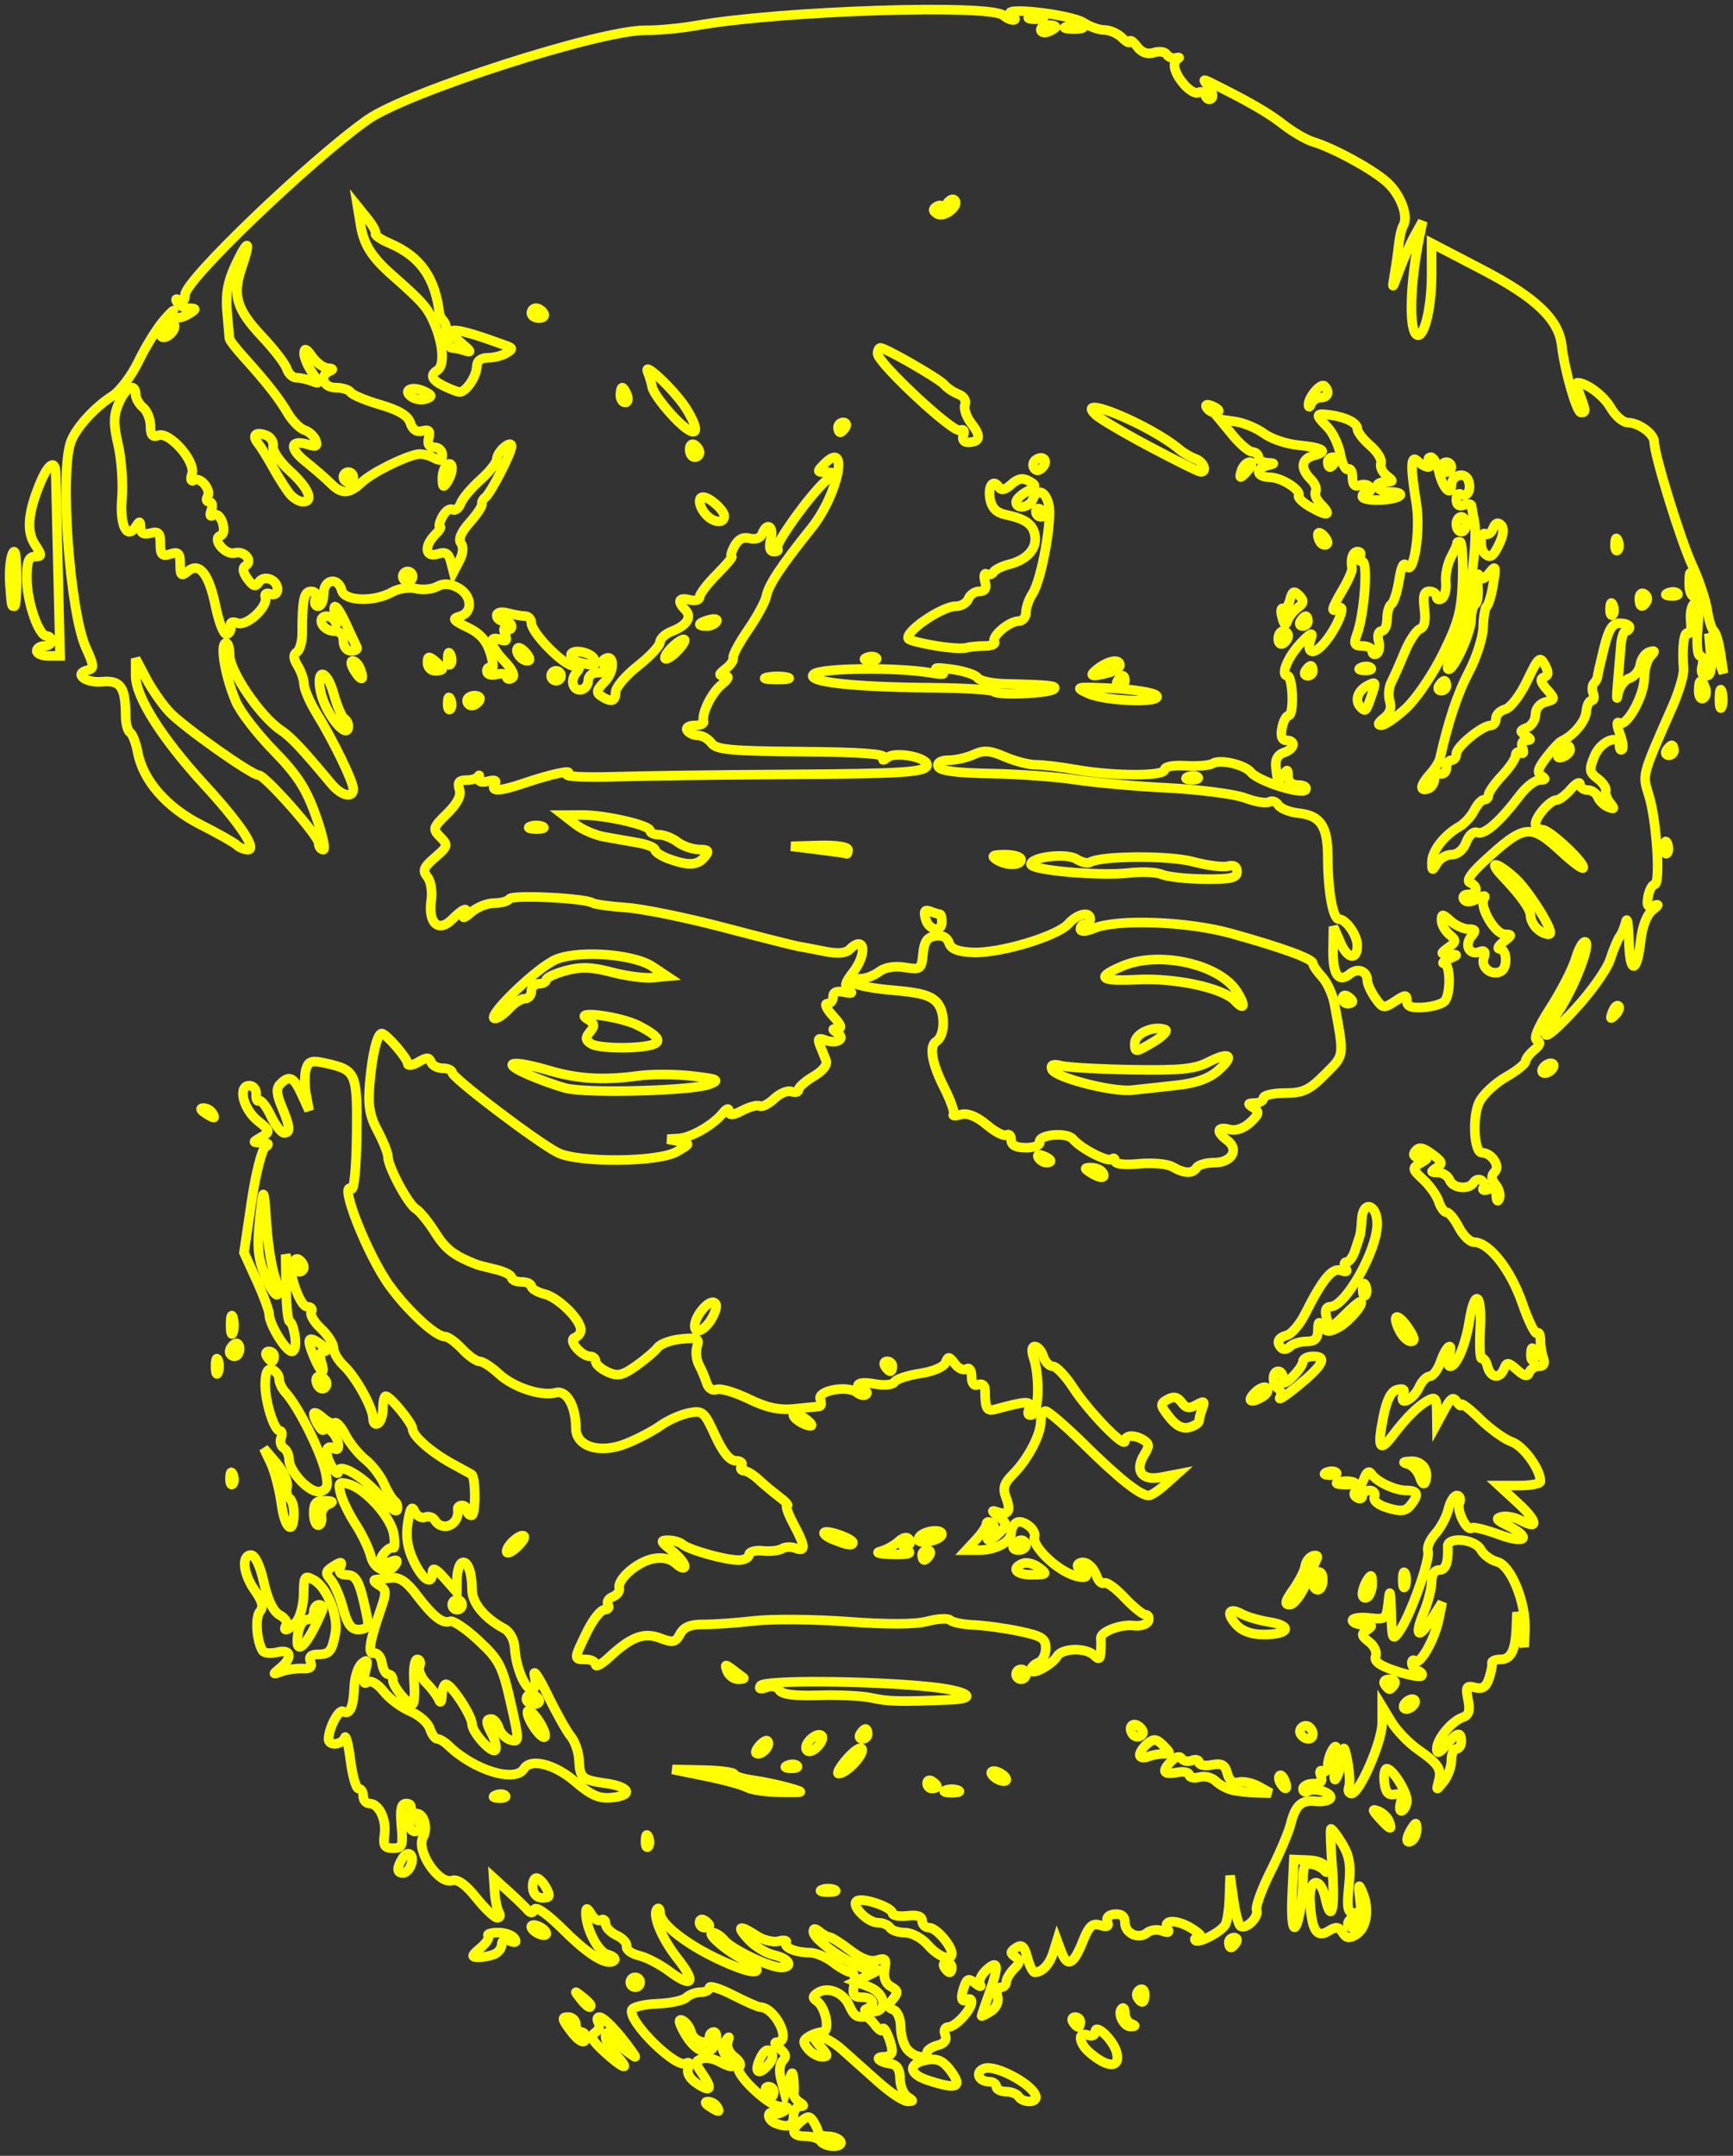 <?xml version="1.0" encoding="UTF-8"?> <svg xmlns="http://www.w3.org/2000/svg" viewBox="0 0 181.00 225.00" data-guides="{&quot;vertical&quot;:[],&quot;horizontal&quot;:[]}"><rect x="0" y="0" width="181.00" height="225.00" fill="#333333" stroke="none"/><defs></defs><path fill="none" stroke="rgb(255, 255, 0)" fill-opacity="1" stroke-width="1" stroke-opacity="1" id="tSvg16492832b75" title="Path 3" d="M87.783 223.479C87.608 223.194 87.013 222.961 86.461 222.961C85.91 222.961 85.455 222.786 85.451 222.572C85.446 222.358 85.231 221.848 84.973 221.439C84.584 220.822 84.365 220.81 83.69 221.372C82.516 222.351 82.687 222.961 84.136 222.961C84.83 222.961 85.541 223.194 85.717 223.479C85.892 223.765 86.501 223.998 87.069 223.998C87.638 223.998 87.959 223.765 87.783 223.479ZM82.875 220.887C82.875 220.317 83.166 219.846 83.521 219.842C84.016 219.836 84.01 219.734 83.494 219.405C83.124 219.17 82.861 218.765 82.909 218.506C82.958 218.247 82.947 217.569 82.885 216.998C82.788 216.111 82.716 216.148 82.381 217.257C82.251 217.689 82.121 218.121 81.99 218.553C81.858 218.065 81.725 217.577 81.592 217.09C81.348 216.191 81.412 215.407 81.758 215.06C82.166 214.651 82.077 214.306 81.436 213.818C80.887 213.399 80.795 213.136 81.196 213.126C82.731 213.089 80.941 209.487 79.382 209.478C79.172 209.477 77.896 208.913 76.546 208.226C75.197 207.539 74.093 207.19 74.093 207.451C74.093 207.712 73.674 207.925 73.163 207.925C72.651 207.925 71.984 208.174 71.68 208.479C71.377 208.784 70.013 209.075 68.649 209.127C67.285 209.176 66.087 209.47 65.986 209.775C65.583 210.995 70.655 215.972 71.664 215.347C71.99 215.145 72.078 215.34 71.887 215.837C71.684 216.367 72.021 216.956 72.832 217.489C74.279 218.44 74.451 218.001 73.285 216.331C72.578 215.318 72.573 215.139 73.245 214.88C73.667 214.718 74.48 214.837 75.052 215.143C76.58 215.964 76.947 215.825 76.007 214.782C75.401 214.11 75.323 213.658 75.717 213.097C76.179 212.441 76.219 212.45 75.996 213.159C75.853 213.614 76.175 214.303 76.711 214.691C77.247 215.078 77.471 215.529 77.207 215.693C76.447 216.164 80.233 219.849 81.487 219.858C82.375 219.864 82.456 219.968 81.867 220.342C81.454 220.604 80.931 220.703 80.704 220.562C80.477 220.422 80.292 220.532 80.292 220.813C80.292 221.091 80.583 221.437 80.938 221.58C82.259 222.116 82.875 221.895 82.875 220.887ZM80.034 218.294C79.858 218.009 79.961 217.776 80.262 217.776C80.563 217.776 80.809 218.009 80.809 218.294C80.809 218.58 80.707 218.813 80.581 218.813C80.456 218.813 80.21 218.58 80.034 218.294ZM79.359 214.91C79.75 214.05 80.129 213.776 80.463 214.111C80.797 214.446 80.745 214.896 80.311 215.421C79.278 216.67 78.701 216.36 79.359 214.91ZM71.596 212.362C70.911 211.197 70.786 210.669 71.236 210.842C71.615 210.988 72.042 211.558 72.186 212.109C72.451 213.125 74.093 213.541 74.093 212.591C74.093 212.306 74.304 212.073 74.561 212.073C74.819 212.073 74.908 212.539 74.759 213.109C74.342 214.712 72.758 214.338 71.596 212.362ZM74.868 219.85C74.692 219.565 74.272 219.335 73.933 219.339C73.564 219.344 73.627 219.548 74.093 219.85C75.085 220.494 75.264 220.494 74.868 219.85ZM94.775 218.835C94.359 218.57 94.01 217.721 94 216.948C93.989 215.986 93.682 215.497 93.031 215.402C91.767 215.215 91.256 214.665 92.347 214.665C92.82 214.665 93.191 214.374 93.171 214.017C93.121 213.119 92.259 211.176 92.194 211.814C92.165 212.099 91.822 211.909 91.43 211.391C91.039 210.872 90.581 210.464 90.413 210.483C89.461 210.591 89.189 210.404 88.685 209.293C88.065 207.929 86.46 207.294 85.387 207.989C84.865 208.326 84.839 208.545 85.288 208.838C86.25 209.464 86.743 212.071 85.902 212.081C85.516 212.086 84.866 212.301 84.459 212.56C83.844 212.95 83.832 213.171 84.393 213.848C84.764 214.298 85.425 214.665 85.86 214.665C86.524 214.665 86.5 214.498 85.717 213.628C84.894 212.716 84.882 212.591 85.616 212.591C86.074 212.591 87.099 213.167 87.891 213.87C88.684 214.573 90.379 216.084 91.658 217.227C92.937 218.37 94.332 219.308 94.758 219.311C95.434 219.316 95.436 219.256 94.775 218.835ZM108.19 218.896C108.19 217.73 104.009 215.413 102.767 215.892C101.801 216.263 102.198 217.26 103.312 217.26C103.722 217.26 104.057 217.494 104.057 217.779C104.057 218.064 104.508 218.298 105.059 218.298C105.611 218.298 106.206 218.531 106.382 218.816C106.769 219.446 108.19 219.509 108.19 218.896ZM99.924 217.317C99.924 217.064 99.517 216.376 99.02 215.788C98.357 215.004 97.737 214.798 96.695 215.013C94.773 215.411 94.902 216.472 96.953 217.132C99.138 217.835 99.924 217.885 99.924 217.317ZM64.367 214.505C63.749 213.845 63.244 212.983 63.244 212.591C63.244 212.017 63.37 212.028 63.89 212.652C64.245 213.077 65.001 213.763 65.569 214.177C66.547 214.889 66.562 214.874 65.852 213.892C64.46 211.969 63.067 210.522 62.607 210.522C62.355 210.522 62.309 210.782 62.505 211.098C62.7 211.416 62.54 211.886 62.148 212.143C61.587 212.512 61.793 212.939 63.123 214.159C65.116 215.988 65.979 216.229 64.367 214.505ZM116.614 214.183C116.286 212.925 114.389 211.107 114.389 212.051C114.389 212.419 114.051 212.575 113.614 212.406C112.519 211.985 112.647 213.235 113.8 214.226C115.723 215.879 117.05 215.858 116.614 214.183ZM96.824 214.213C96.824 213.962 97.319 213.625 97.924 213.466C98.659 213.274 98.922 212.909 98.716 212.369C98.537 211.903 98.679 211.56 99.05 211.56C99.792 211.56 101.474 209.737 101.474 208.931C101.474 208.633 101.241 208.533 100.957 208.708C100.372 209.072 100.287 208.417 100.759 207.182C101.022 206.494 101.219 206.464 101.891 207.01C102.339 207.374 102.55 207.411 102.36 207.093C102.17 206.774 102.474 206.097 103.036 205.587C104.287 204.45 104.351 205.169 103.267 208.19C102.857 209.331 102.519 210.324 102.515 210.398C102.51 210.471 102.941 210.26 103.471 209.928C104.05 209.565 104.335 208.943 104.185 208.369C104.048 207.843 104.197 207.413 104.513 207.413C104.83 207.413 105.09 207.163 105.09 206.857C105.09 206.552 105.456 205.935 105.903 205.486C106.564 204.823 106.588 204.587 106.032 204.227C105.476 203.866 105.493 203.69 106.123 203.282C106.732 202.888 106.985 203.111 107.3 204.319C107.522 205.165 107.87 205.854 108.075 205.849C108.864 205.831 109.616 205.029 110.001 203.792C110.135 203.363 110.269 202.934 110.402 202.504C110.545 202.89 110.687 203.276 110.829 203.662C111.456 205.362 112.105 205.085 113.05 202.714C113.734 200.998 114.079 200.668 114.911 200.934C115.639 201.166 115.856 201.058 115.665 200.559C115.499 200.125 115.794 199.828 116.443 199.779C117.141 199.724 117.489 200.016 117.489 200.65C117.489 201.798 118.922 202.452 119.814 201.71C120.168 201.415 120.874 201.334 121.383 201.53C121.976 201.758 122.186 201.688 121.968 201.334C121.351 200.332 122.885 200.29 124.463 201.265C125.316 201.792 125.684 202.224 125.281 202.225C124.879 202.227 124.682 202.361 124.843 202.523C125.173 202.854 127.356 201.732 127.942 200.932C128.151 200.646 128.357 199.363 128.399 198.08C128.425 197.302 128.45 196.525 128.476 195.747C128.589 196.56 128.702 197.374 128.816 198.188C129.002 199.53 129.315 200.788 129.509 200.984C130.029 201.506 131.526 200.096 131.242 199.352C131.108 199.003 131.767 197.184 132.706 195.311C133.645 193.438 134.576 191.255 134.775 190.459C135.286 188.417 135.904 187.833 137.38 187.996C138.087 188.073 138.786 187.94 138.934 187.702C139.273 187.15 137.306 186.497 136.608 186.93C136.322 187.107 136.087 187.006 136.087 186.704C136.087 186.402 136.577 186.154 137.176 186.154C137.947 186.154 138.174 185.92 137.956 185.35C137.78 184.888 137.867 184.68 138.16 184.862C138.44 185.036 138.674 184.756 138.678 184.24C138.683 183.725 138.929 182.953 139.225 182.525C139.62 181.956 139.687 182.374 139.477 184.08C139.274 185.731 139.331 186.11 139.669 185.376C139.932 184.806 140.19 183.756 140.243 183.043C140.312 182.108 140.449 182.321 140.734 183.811C140.952 184.946 141.016 186.171 140.878 186.533C140.739 186.895 140.866 187.191 141.161 187.191C141.991 187.191 144.353 181.753 144.355 179.835C144.356 179.263 144.356 178.69 144.357 178.118C144.683 178.655 145.01 179.193 145.337 179.731C145.876 180.618 147.096 181.89 148.047 182.558C150.251 184.103 150.592 184.618 150.255 185.895C149.986 186.917 149.993 186.918 150.784 185.926C151.225 185.372 151.585 184.38 151.585 183.722C151.585 183.064 151.818 182.525 152.102 182.525C152.386 182.525 152.619 182.175 152.619 181.747C152.619 180.665 152.171 180.775 151.04 182.136C150.347 182.969 150.068 183.08 150.064 182.525C150.056 181.525 151.584 179.656 152.739 179.25C153.422 179.01 153.561 178.569 153.327 177.393C153.056 176.037 153.145 175.884 154.061 176.125C154.825 176.325 155.212 176.076 155.513 175.184C155.738 174.516 155.877 173.795 155.821 173.581C155.765 173.368 156.159 173.192 156.696 173.192C157.807 173.192 158.271 172.282 158.37 169.91C158.392 169.362 158.415 168.814 158.437 168.267C158.564 168.872 158.691 169.477 158.818 170.082C158.945 170.686 159.072 171.291 159.198 171.896C159.222 171.291 159.246 170.686 159.269 170.082C159.38 167.243 157.791 163.363 156.371 163.005C155.713 162.839 154.94 162.264 154.653 161.726C154.061 160.616 151.168 160.34 151.208 161.397C151.272 163.13 151.001 163.86 150.294 163.86C149.822 163.86 149.519 164.342 149.519 165.092C149.519 165.77 149.156 167.196 148.714 168.259C147.663 170.782 148.131 171.191 149.528 168.973C149.894 168.392 150.261 167.811 150.627 167.23C150.508 167.82 150.39 168.411 150.271 169.001C149.851 171.094 148.284 173.854 147.795 173.363C147.607 173.174 147.452 173.272 147.452 173.581C147.452 173.89 147.743 174.247 148.098 174.374C148.453 174.502 148.623 174.74 148.475 174.904C148.326 175.068 147.122 174.843 145.798 174.407C144.08 173.839 143.472 173.395 143.678 172.858C143.836 172.444 143.53 171.771 142.997 171.363C142.155 170.718 142.13 170.551 142.803 170.099C143.435 169.674 143.364 169.578 142.415 169.571C141.776 169.566 141.253 169.362 141.253 169.116C141.253 168.87 142.052 168.757 143.029 168.865C144.745 169.055 144.813 168.995 145.009 167.109C145.154 165.713 145.237 166.039 145.299 168.252C145.381 171.191 145.427 171.291 146.177 170.216C147.332 168.56 149.42 162.677 149.135 161.878C149.001 161.502 149.351 160.685 149.912 160.064C150.474 159.442 151.084 158.293 151.269 157.508C151.454 156.724 151.858 156.083 152.167 156.083C152.476 156.083 152.588 156.451 152.416 156.902C152.107 157.71 153.254 159.938 153.732 159.459C153.867 159.324 155.165 159.648 156.617 160.181C159.445 161.218 160.012 160.46 157.369 159.176C156.276 158.645 156.165 158.455 156.854 158.295C157.336 158.183 158.228 158.358 158.835 158.684C160.753 159.714 160.596 158.765 158.535 156.871C157.873 156.262 157.211 155.654 156.55 155.046C157.272 155.046 157.995 155.046 158.717 155.046C159.909 155.046 160.885 154.848 160.885 154.607C160.885 153.348 159.129 150.926 157.899 150.488C157.125 150.213 155.621 149.131 154.556 148.085C153.49 147.038 152.615 146.368 152.611 146.595C152.606 146.823 152.398 146.685 152.148 146.289C151.796 145.731 151.512 145.905 150.885 147.067C150.616 147.566 150.346 148.065 150.077 148.565C150.07 148.083 150.063 147.602 150.056 147.121C150.038 145.906 149.892 145.755 149.131 146.168C148.107 146.725 146.864 147.963 145.425 149.861C144.086 151.626 143.833 151.129 144.459 147.962C144.827 146.099 145.273 145.21 145.923 145.039C146.598 144.862 146.774 145.015 146.556 145.583C146.076 146.839 147.631 146.081 148.22 144.772C148.501 144.149 149.001 143.639 149.332 143.639C149.663 143.639 150.177 142.939 150.475 142.084C151.068 140.375 151.855 139.897 151.327 141.565C151.147 142.135 151.21 142.602 151.467 142.602C152.119 142.602 153.065 140.371 153.458 137.907C154.012 134.427 154.795 134.905 154.602 138.606C154.506 140.466 154.574 141.895 154.755 141.782C154.936 141.669 155.205 142.041 155.353 142.608C155.672 143.834 156.659 143.965 157.09 142.839C157.358 142.137 157.524 142.153 158.441 142.969C159.202 143.646 159.547 143.723 159.711 143.25C159.835 142.894 160.291 142.602 160.724 142.602C161.23 142.602 161.399 142.309 161.198 141.782C161.025 141.331 160.884 140.476 160.884 139.881C160.884 139.286 160.729 138.956 160.54 139.146C160.35 139.336 159.649 137.917 158.98 135.992C157.762 132.484 155.511 129.641 153.951 129.641C153.517 129.641 152.801 128.94 152.36 128.085C151.919 127.23 151.348 126.53 151.09 126.53C150.833 126.53 150.463 126.027 150.268 125.412C150.074 124.797 149.347 123.766 148.654 123.121C147.471 122.021 147.451 121.915 148.327 121.403C149.227 120.877 149.227 120.857 148.326 120.842C147.812 120.836 147.535 120.593 147.711 120.308C148.137 119.615 148.548 119.674 149.775 120.605C150.659 121.275 150.696 121.456 150.033 121.876C149.379 122.291 149.402 122.367 150.181 122.374C150.687 122.379 151.235 122.732 151.398 123.16C151.735 124.041 153.423 124.209 153.915 123.411C154.094 123.121 154.46 123.021 154.729 123.187C154.998 123.355 155.086 123.705 154.925 123.968C154.763 124.23 154.992 124.306 155.433 124.135C155.974 123.927 156.248 124.14 156.276 124.789C156.3 125.365 156.423 125.485 156.583 125.087C156.729 124.721 156.558 124.07 156.202 123.639C155.734 123.073 155.712 122.7 156.12 122.29C156.716 121.692 155.78 120.309 154.779 120.309C153.941 120.309 153.748 116.52 154.507 115.005C154.898 114.227 156.142 113.061 157.272 112.413C158.402 111.765 159.328 111.028 159.331 110.774C159.332 110.52 159.742 109.981 160.239 109.575C160.86 109.068 160.951 108.756 160.529 108.578C160.126 108.408 160.616 107.231 161.956 105.15C163.078 103.408 164.261 101.097 164.583 100.015C164.906 98.933 165.362 98.166 165.595 98.311C166.147 98.653 164.329 103.263 162.685 105.691C160.478 108.951 161.309 108.781 164.506 105.318C166.194 103.49 167.844 101.157 168.172 100.134C168.5 99.111 168.946 98.04 169.162 97.755C169.379 97.47 169.67 96.77 169.81 96.2C169.949 95.629 170.091 96.518 170.124 98.174C170.194 101.702 170.958 101.71 171.354 98.187C171.524 96.677 171.994 95.457 172.585 94.994C173.291 94.441 173.326 94.319 172.718 94.526C172.079 94.745 171.948 94.528 172.132 93.559C172.263 92.872 172.57 92.31 172.815 92.31C173.446 92.31 173.036 85.731 172.24 83.112C171.52 80.74 171.402 81.191 174.692 73.7C175.368 72.162 175.883 70.412 175.836 69.811C175.661 67.544 175.882 65.817 176.314 66.084C176.56 66.237 176.682 65.678 176.585 64.841C176.488 64.005 176.667 63.161 176.982 62.965C177.387 62.714 177.485 63.47 177.315 65.535C177.177 67.205 177.283 68.46 177.563 68.46C177.833 68.46 177.932 68.927 177.783 69.497C177.614 70.145 177.767 70.534 178.19 70.534C178.674 70.534 178.811 69.904 178.669 68.331C178.603 67.596 178.537 66.862 178.471 66.127C178.726 66.819 178.981 67.51 179.236 68.201C179.492 68.892 179.747 69.584 180.002 70.275C179.899 69.584 179.797 68.893 179.695 68.202C179.526 67.062 179.213 66.013 178.999 65.869C178.784 65.726 178.47 64.727 178.301 63.648C178.131 62.57 177.425 60.47 176.732 58.982C175.531 56.404 172.767 47.442 172.767 46.126C172.767 45.294 171.186 44.129 170.03 44.109C169.52 44.102 168.709 43.404 168.228 42.563C167.507 41.302 165.703 39.944 164.748 39.944C164.626 39.944 164.753 40.543 165.03 41.274C165.642 42.889 165.65 43.055 165.115 43.055C164.67 43.055 163.407 38.651 163.111 36.062C162.797 33.329 160.414 31.058 154.787 28.13C153.031 27.216 151.275 26.303 149.519 25.389C149.519 26.493 149.519 27.597 149.519 28.701C149.519 32.33 148.645 35.645 147.888 34.885C147.143 34.138 147.296 29.45 148.213 24.908C148.335 24.303 148.457 23.699 148.579 23.094C148.304 23.59 148.03 24.086 147.756 24.582C147.303 25.4 146.578 27.034 146.144 28.211C145.376 30.295 145.363 30.303 145.662 28.538C145.831 27.54 146.031 26.122 146.108 25.387C146.185 24.652 146.381 23.834 146.544 23.569C147.163 22.564 146.237 20.18 144.735 18.911C143.078 17.512 139.27 15.454 137.12 14.796C136.41 14.579 135.015 13.766 134.021 12.99C132.443 11.76 130.462 10.616 126.53 8.663C125.603 8.203 125.57 8.24 126.216 9.024C126.611 9.505 126.754 10.067 126.532 10.274C126.311 10.481 126.026 10.357 125.898 9.999C125.771 9.641 125.442 9.487 125.167 9.658C124.892 9.829 124.214 9.444 123.661 8.804C122.622 7.602 122.367 6.492 123.043 6.112C123.256 5.993 123.147 5.963 122.801 6.046C122.455 6.13 122.028 5.965 121.853 5.681C121.678 5.397 121.072 5.311 120.507 5.491C119.83 5.706 119.234 5.493 118.759 4.864C118.363 4.339 118.031 4.101 118.022 4.335C118.012 4.57 117.64 4.397 117.194 3.946C116.747 3.498 115.925 3.132 115.367 3.132C114.809 3.132 113.838 2.794 113.209 2.381C111.852 1.49 104.376 0.651 105.607 1.527C106.033 1.831 106.137 2.083 105.839 2.087C105.541 2.091 105.076 1.88 104.806 1.617C103.556 0.399 81.525 1.112 72.801 2.653C71.097 2.954 68.705 3.182 67.487 3.16C62.797 3.074 42.485 9.597 38.358 12.514C32.41 16.719 19.331 29.25 19.331 30.744C19.331 31.341 19.104 31.568 18.735 31.34C18.366 31.11 18.279 31.198 18.507 31.568C18.71 31.897 19.269 32.17 19.75 32.174C20.502 32.18 20.516 32.251 19.848 32.685C18.741 33.403 17.656 33.325 18.066 32.555C18.256 32.199 17.814 32.604 17.084 33.462C16.354 34.318 15.174 36.232 14.462 37.716C13.75 39.2 12.521 40.828 11.729 41.332C9.893 42.504 8.023 44.545 7.43 46.023C6.2 49.093 7.268 63.895 8.99 67.644C9.819 69.448 9.848 69.781 9.193 69.929C7.635 70.28 8.87 71.308 10.658 71.149C12.618 70.974 13.11 71.698 13.125 74.78C13.13 75.548 13.338 76.303 13.59 76.46C13.842 76.616 14.196 77.535 14.377 78.503C14.927 81.444 17.381 84.263 20.978 86.083C22.772 86.991 24.46 87.947 24.73 88.207C25 88.467 25.52 88.68 25.885 88.68C26.89 88.68 25.069 85.947 21.42 81.978C16.917 77.081 14.168 72.746 14.167 70.541C14.166 69.939 14.166 69.336 14.166 68.734C14.528 69.423 14.89 70.112 15.252 70.8C15.849 71.937 16.95 73.52 17.699 74.319C19.122 75.838 26.288 80.903 27.015 80.903C27.684 80.903 33.28 87.236 33.28 87.994C33.28 88.371 33.498 88.68 33.765 88.68C34.032 88.68 33.674 87.069 32.969 85.1C31.959 82.276 31.032 80.849 28.573 78.335C26.86 76.583 25.09 74.286 24.641 73.23C23.556 70.678 22.973 67.468 23.532 67.121C23.779 66.968 23.981 67.533 23.981 68.377C23.981 70.061 27.176 74.756 29.29 76.178C30.405 76.929 31.512 78.102 34.604 81.81C35.663 83.081 36.9 83.361 36.891 82.329C36.885 81.556 34.826 77.32 33.048 74.422C32.348 73.281 31.765 71.937 31.753 71.434C31.74 70.931 31.44 70.049 31.084 69.474C30.628 68.734 30.603 68.319 31 68.055C31.309 67.85 31.561 66.982 31.561 66.126C31.56 62.608 31.747 61.719 32.489 61.719C32.951 61.719 33.132 62.023 32.95 62.497C32.787 62.925 32.91 63.275 33.225 63.275C33.539 63.275 33.797 62.692 33.797 61.979C33.797 60.451 35.309 60.166 35.688 61.622C35.984 62.757 39.059 62.858 40.948 61.794C41.614 61.419 42.723 61.254 43.413 61.428C44.103 61.602 45.106 61.508 45.643 61.22C46.329 60.852 46.98 60.887 47.828 61.337C49.304 62.12 49.423 63.946 48.024 64.33C47.166 64.565 47.291 64.742 48.835 65.477C50.148 66.102 50.817 66.86 51.221 68.181C51.53 69.19 51.571 69.885 51.314 69.726C51.056 69.566 50.845 69.707 50.845 70.045C50.845 70.399 51.278 70.541 51.878 70.383C52.447 70.234 52.912 70.334 52.912 70.613C52.912 70.888 53.163 70.958 53.471 70.767C53.825 70.547 53.543 69.91 52.696 69.023C51.173 67.427 50.93 66.252 52.226 66.751C52.889 67.007 53.011 66.875 52.749 66.19C52.545 65.658 52.614 65.424 52.918 65.612C53.198 65.786 53.428 65.682 53.428 65.38C53.428 65.078 53.08 64.83 52.653 64.83C52.227 64.83 51.878 64.57 51.878 64.252C51.878 63.904 52.343 63.798 53.041 63.985C53.68 64.157 54.494 64.301 54.849 64.305C55.204 64.309 55.495 64.629 55.495 65.017C55.495 66.05 58.895 69.497 59.915 69.497C60.62 69.497 60.668 69.641 60.163 70.252C59.461 71.1 59.92 72.251 60.837 71.944C61.167 71.834 61.436 71.413 61.436 71.01C61.436 70.606 61.785 70.253 62.211 70.225C63.786 70.12 64.003 69.989 63.318 69.554C62.887 69.279 62.816 68.984 63.135 68.787C64.189 68.133 64.22 70.073 63.171 71.125C62.297 72.003 62.224 72.298 62.796 72.661C63.865 73.341 64.275 73.22 64.297 72.219C64.308 71.72 65.354 70.496 66.622 69.499C67.889 68.502 68.927 67.388 68.927 67.024C68.927 66.659 69.485 66.147 70.168 65.887C71.744 65.285 72.306 64.385 71.568 63.645C70.684 62.758 70.883 62.306 72.026 62.606C72.595 62.755 73.06 62.625 73.06 62.316C73.06 62.008 73.881 60.93 74.885 59.922C75.889 58.915 76.578 58.091 76.417 58.091C76.255 58.091 76.384 57.602 76.702 57.005C77.092 56.274 77.615 56.007 78.302 56.187C78.908 56.346 79.437 56.156 79.604 55.717C80.09 54.446 80.845 54.914 80.504 56.276C80.286 57.151 80.394 57.572 80.839 57.572C81.201 57.572 81.355 57.428 81.181 57.254C80.826 56.898 84.634 51.583 86.234 50.203C87.253 49.322 87.254 49.311 86.252 49.294C85.299 49.275 85.29 49.223 86.11 48.4C88.752 45.748 87.557 51.606 84.74 55.12C81.57 59.072 80.263 61.046 80.038 62.218C79.928 62.788 79.072 64.368 78.135 65.728C77.198 67.088 76.495 68.402 76.573 68.648C76.651 68.894 76.299 69.411 75.791 69.798C75.049 70.362 75.02 70.507 75.643 70.535C76.222 70.559 76.141 70.8 75.322 71.487C74.28 72.361 73.254 74.495 73.474 75.33C73.53 75.543 73.097 75.719 72.513 75.719C71.927 75.719 71.592 75.952 71.768 76.237C71.944 76.523 72.455 76.756 72.904 76.756C73.353 76.756 73.987 77.121 74.312 77.568C74.806 78.246 76.371 78.391 83.766 78.447C89.828 78.49 92.525 78.686 92.302 79.061C92.093 79.411 92.244 79.402 92.721 79.036C93.536 78.41 96.824 79.04 96.824 79.821C96.824 80.599 94.547 80.753 81.986 80.827C75.23 80.864 67.199 80.974 64.139 81.067C60.978 81.162 58.86 81.042 59.231 80.794C60.031 80.256 57.582 80.77 54.72 81.743C52.166 82.61 51.185 82.647 51.67 81.859C51.922 81.451 51.696 81.349 50.964 81.541C50.308 81.713 49.942 81.596 50.024 81.234C50.098 80.91 50.061 80.819 49.942 81.033C49.823 81.247 49.264 81.422 48.701 81.422C47.937 81.422 47.753 81.668 47.98 82.386C48.188 83.041 47.775 83.851 46.694 84.912C45.191 86.386 45.152 86.523 45.988 87.362C46.824 88.2 46.793 88.319 45.431 89.494C44.234 90.526 44.098 90.871 44.635 91.519C44.996 91.956 45.173 93.037 45.037 93.972C44.688 96.354 45.802 97.372 47.21 95.958C48.388 94.776 49.036 94.565 48.462 95.551C48.254 95.907 48.582 95.761 49.189 95.227C49.797 94.692 50.887 94.255 51.612 94.255C52.337 94.255 53.052 94.058 53.2 93.817C53.478 93.365 61.047 93.724 61.859 94.227C62.11 94.383 63.707 94.606 65.408 94.724C67.109 94.841 71.677 95.772 75.559 96.793C79.441 97.814 82.966 98.704 83.392 98.772C83.818 98.84 85.056 99.077 86.143 99.297C87.428 99.558 88.322 99.494 88.7 99.115C90.325 97.484 90.629 99.518 89.059 101.521C88.237 102.57 88.153 102.961 88.672 103.332C89.123 103.656 88.964 103.725 88.171 103.55C87.395 103.38 87.008 103.538 87.008 104.024C87.008 104.425 86.735 104.753 86.401 104.753C86.068 104.753 86.341 105.337 87.008 106.049C87.852 106.951 87.998 107.348 87.486 107.353C86.876 107.359 86.87 107.438 87.451 107.807C88.396 108.408 87.378 109.011 86.19 108.553C85.483 108.281 85.357 108.397 85.627 109.07C85.819 109.547 86.108 110.265 86.269 110.665C86.452 111.116 85.96 111.75 84.978 112.332C84.106 112.849 83.392 113.48 83.392 113.735C83.392 113.989 83.069 114.072 82.674 113.92C82.279 113.768 81.462 114.105 80.859 114.669C80.256 115.233 79.574 115.578 79.344 115.435C79.115 115.292 78.304 115.5 77.543 115.896C76.528 116.424 76.155 116.452 76.143 115.999C76.131 115.608 75.896 115.669 75.497 116.166C74.505 117.403 72.174 118.745 70.882 118.822C70.489 118.846 70.095 118.869 69.702 118.892C70.109 118.97 70.516 119.047 70.923 119.125C72.143 119.357 72.143 119.358 70.665 120.206C68.727 121.318 60.364 121.377 58.238 120.295C56.088 119.201 47.229 112.488 47.229 111.953C47.229 111.7 46.783 111.493 46.239 111.493C45.694 111.493 45.143 111.201 45.015 110.845C44.828 110.327 44.559 110.328 43.68 110.849C43.075 111.208 42.579 111.278 42.579 111.006C42.579 110.48 40.322 107.864 39.868 107.864C39.398 107.864 38.86 110.107 38.61 113.106C38.42 115.388 38.598 116.449 39.44 118.024C40.03 119.129 40.513 120.337 40.513 120.709C40.513 121.751 42.625 125.699 43.436 126.174C43.834 126.407 44.742 127.524 45.455 128.657C46.544 130.388 47.412 131.052 49.812 131.987C49.954 132.042 50.826 132.266 51.749 132.484C52.673 132.702 53.428 133.085 53.428 133.334C53.428 133.584 53.893 133.788 54.462 133.788C55.03 133.788 55.495 133.996 55.495 134.25C55.495 134.504 56.12 134.87 56.885 135.063C58.323 135.425 60.659 137.737 60.66 138.8C60.661 139.132 60.372 139.501 60.02 139.619C59.281 139.866 60.711 141.565 61.657 141.565C61.962 141.565 62.211 141.803 62.211 142.095C62.211 142.386 62.773 142.882 63.461 143.196C64.505 143.673 64.997 143.567 66.432 142.556C67.378 141.889 68.395 141.025 68.692 140.635C68.989 140.245 70.104 139.845 71.169 139.746C72.863 139.588 73.068 139.684 72.8 140.533C72.632 141.065 72.721 141.923 72.998 142.44C73.274 142.957 73.636 143.812 73.801 144.341C73.978 144.904 74.406 145.185 74.837 145.019C75.242 144.863 76.749 145.305 78.187 146.001C80.111 146.933 81.382 147.207 83.001 147.038C84.21 146.912 85.367 146.796 85.572 146.78C85.776 146.762 85.82 146.429 85.67 146.036C85.327 145.14 88.509 144.549 89.475 145.329C89.837 145.621 90.282 145.711 90.465 145.528C90.648 145.345 90.525 145.195 90.194 145.195C89.863 145.195 89.591 144.951 89.591 144.653C89.591 144.318 90.259 144.236 91.341 144.44C92.351 144.631 93.229 144.544 93.419 144.234C93.6 143.94 94.808 143.54 96.102 143.345C97.471 143.139 98.582 142.662 98.757 142.205C99.015 141.529 99.148 141.545 99.714 142.322C100.076 142.819 100.62 143.071 100.923 142.883C101.248 142.681 101.474 143.001 101.474 143.664C101.474 144.399 101.717 144.693 102.178 144.516C102.598 144.353 102.882 144.592 102.882 145.109C102.882 147.004 103.054 147.33 103.928 147.092C107.273 146.182 107.806 146.172 107.48 147.026C107.271 147.574 107.385 147.796 107.802 147.654C108.512 147.412 108.603 143.643 107.946 141.695C107.704 140.976 107.76 140.528 108.095 140.528C108.393 140.528 108.784 140.995 108.965 141.565C109.145 142.135 109.595 142.602 109.964 142.602C110.334 142.602 111.278 143.594 112.063 144.806C113.67 147.286 117.489 151.223 117.489 150.399C117.489 149.751 118.517 149.709 119.474 150.318C120.035 150.675 120.044 150.956 119.522 151.797C118.467 153.492 119.227 154.564 121.215 154.186C121.781 154.078 122.347 153.97 122.913 153.862C122.5 154.232 122.086 154.602 121.672 154.972C120.989 155.583 120.225 156.083 119.975 156.083C119.095 156.083 116.9 154.349 113.319 150.826C111.33 148.869 109.479 147.269 109.205 147.269C108.931 147.269 108.706 147.747 108.706 148.331C108.706 149.724 107.361 152.295 105.828 153.834C104.848 154.817 104.698 155.307 105.073 156.296C105.619 157.738 105.328 158.202 104.135 157.792C103.501 157.574 103.539 157.699 104.286 158.283C105.212 159.006 105.225 159.132 104.452 159.908C103.423 160.941 102.667 161.028 103.502 160.018C103.916 159.517 103.936 159.18 103.565 158.95C103.267 158.765 103.024 158.817 103.024 159.065C103.024 159.313 102.55 160.027 101.97 160.651C101.619 161.03 101.268 161.408 100.917 161.786C101.365 161.786 101.814 161.786 102.263 161.786C103.992 161.786 105.607 160.916 105.607 159.984C105.607 159.583 105.85 159.104 106.146 158.92C106.814 158.506 108.29 159.668 108.043 160.413C107.786 161.186 109.676 163.234 111.48 164.137C113.007 164.901 114.194 164.7 112.898 163.897C112.521 163.663 112.423 163.341 112.68 163.181C113.306 162.793 114.129 163.39 114.552 164.541C114.743 165.058 115.092 165.361 115.329 165.214C115.566 165.067 116.516 165.753 117.441 166.737C118.366 167.721 119.356 168.526 119.641 168.526C119.925 168.526 120.06 168.818 119.941 169.174C119.82 169.534 119.123 169.75 118.376 169.66C116.998 169.493 114.871 170.333 114.972 171.005C115.003 171.21 115.001 171.833 114.967 172.389C114.92 173.175 114.768 173.262 114.286 172.778C113.448 171.936 110.923 171.988 110.411 172.857C109.876 173.768 107.674 174.93 107.674 174.303C107.674 174.038 108.022 173.688 108.448 173.523C108.875 173.359 109.223 172.687 109.223 172.03C109.223 171.008 108.832 170.753 106.511 170.26C105.019 169.943 102.869 169.645 101.734 169.599C100.597 169.55 99.482 169.327 99.255 169.098C99.027 168.87 97.966 168.918 96.897 169.204C95.629 169.543 92.728 169.56 88.564 169.253C85.051 168.992 80.649 168.953 78.781 169.166C76.913 169.378 74.526 169.547 73.476 169.539C72.102 169.527 71.416 169.81 71.027 170.539C70.558 171.419 70.286 171.476 68.961 170.974C67.241 170.323 65.922 170.82 63.573 173.006C62.824 173.703 62.211 174.03 62.211 173.734C62.211 173.437 61.746 173.194 61.178 173.194C59.898 173.194 59.898 173.213 61.281 170.356C61.906 169.065 62.733 168.009 63.12 168.009C63.506 168.009 63.677 167.774 63.501 167.487C63.324 167.2 63.546 166.823 63.996 166.65C64.445 166.478 64.752 166.069 64.677 165.744C64.465 164.817 66.556 163.004 68.207 162.683C69.181 162.494 70.017 162.677 70.606 163.208C71.104 163.656 71.51 163.77 71.51 163.461C71.51 163.152 70.898 162.416 70.149 161.825C68.962 160.888 68.915 160.751 69.788 160.751C70.337 160.751 71.008 160.945 71.278 161.182C71.93 161.755 75.737 162.825 77.124 162.825C77.73 162.825 78.226 162.573 78.226 162.267C78.226 161.96 78.866 161.777 79.647 161.859C80.429 161.941 81.338 161.841 81.667 161.638C81.997 161.433 82.636 161.409 83.088 161.583C84.175 162.001 84.124 161.397 82.875 159.059C82.306 157.993 82.005 157.122 82.205 157.122C82.406 157.122 82.03 156.713 81.37 156.214C80.71 155.715 79.733 154.899 79.198 154.4C78.664 153.901 77.98 153.493 77.679 153.493C77.378 153.493 77.276 153.259 77.451 152.974C77.627 152.689 77.349 152.455 76.833 152.455C76.208 152.455 75.493 151.573 74.686 149.808C73.549 147.322 73.382 147.18 71.933 147.471C71.084 147.641 69.757 148.233 68.983 148.786C68.209 149.339 66.598 150.184 65.402 150.664C62.657 151.767 60.145 150.998 60.145 149.056C60.145 146.763 59.183 145.057 58.057 145.352C56.506 145.76 53.608 144.795 52.063 143.358C51.31 142.658 50.421 142.086 50.086 142.086C49.75 142.086 48.93 141.502 48.263 140.79C47.595 140.077 46.786 139.493 46.464 139.493C45.505 139.493 42.65 136.877 40.699 134.209C38.402 131.069 35.303 123.21 36.705 124.079C36.98 124.25 37.208 121.901 37.249 118.477C37.327 111.974 37.208 111.691 34.087 110.984C32.557 110.638 32.232 110.727 31.967 111.565C31.795 112.11 31.795 113.309 31.967 114.229C32.071 114.787 32.175 115.345 32.279 115.903C32.024 115.341 31.768 114.779 31.513 114.218C30.693 112.414 30.219 112.183 29.276 113.129C28.828 113.579 28.866 114.168 29.431 115.525C30.317 117.653 30.365 118.236 29.656 118.236C29.367 118.236 28.747 117.429 28.279 116.443C27.811 115.457 27.259 114.755 27.054 114.882C26.849 115.01 26.713 114.708 26.752 114.212C26.791 113.716 26.474 113.31 26.048 113.31C24.8 113.31 25.386 115.748 26.931 116.984C28.245 118.035 28.26 118.103 27.303 118.66C26.326 119.229 26.327 119.242 27.339 119.265C28.069 119.283 28.179 119.412 27.713 119.709C27.348 119.942 26.701 122.497 26.266 125.43C26.004 127.197 25.742 128.964 25.479 130.732C25.919 131.694 26.358 132.657 26.797 133.62C27.521 135.208 28.114 136.81 28.114 137.181C28.114 138.206 29.849 141.042 30.479 141.045C30.803 141.047 30.94 140.401 30.808 139.493C30.683 138.638 30.432 137.937 30.251 137.936C30.07 137.935 29.902 136.36 29.876 134.436C29.86 133.27 29.845 132.104 29.83 130.938C30.085 131.846 30.341 132.753 30.596 133.66C31.058 135.298 31.654 136.382 32.094 136.382C32.496 136.382 32.682 136.614 32.507 136.899C32.332 137.183 32.783 137.967 33.51 138.643C34.236 139.319 34.83 140.244 34.83 140.699C34.83 141.154 35.31 141.975 35.896 142.524C37.18 143.724 38.963 146.952 38.963 148.077C38.963 148.523 39.196 148.743 39.48 148.567C39.764 148.39 39.996 147.677 39.996 146.981C39.996 146.285 40.124 145.715 40.279 145.715C40.752 145.715 43.062 148.528 43.08 149.124C43.102 149.881 45.032 151.576 47.229 152.769C48.224 153.309 49.133 153.808 49.249 153.878C49.697 154.145 49.7 158.159 49.252 158.159C48.992 158.159 48.78 157.925 48.78 157.64C48.78 157.354 48.547 157.121 48.263 157.121C47.979 157.121 47.774 157.296 47.807 157.51C48.06 159.113 46.222 159.976 45.4 158.641C45.212 158.337 44.753 158.205 44.379 158.349C44.005 158.493 43.521 158.217 43.304 157.736C43.015 157.096 42.824 157.417 42.593 158.936C42.369 160.405 42.55 161.576 43.214 162.954C44.176 164.949 45.163 165.525 45.163 164.091C45.163 163.537 45.561 163.739 46.438 164.74C46.864 165.225 47.289 165.709 47.714 166.194C47.719 165.729 47.725 165.264 47.73 164.799C47.74 164.032 47.955 163.275 48.209 163.117C48.793 162.755 49.296 164.038 49.296 165.887C49.296 167.293 50.591 168.872 52.643 169.969C53.247 170.293 53.701 171.115 53.753 171.984C53.873 173.994 54.828 176.305 55.539 176.305C55.907 176.305 56.011 175.776 55.818 174.879C55.65 174.095 56.264 174.997 57.183 176.884C58.102 178.77 59.2 180.728 59.623 181.234C60.046 181.74 60.426 182.833 60.468 183.663C60.565 185.591 60.767 185.768 63.274 186.122C65.814 186.48 66.186 187.392 63.883 187.615C62.561 187.743 61.73 187.378 60.044 185.93C57.923 184.108 55.41 183.48 54.721 184.6C53.805 186.088 49.467 184.748 46.806 182.155C46.43 181.789 45.923 181.489 45.678 181.489C45.433 181.489 45.079 181.001 44.89 180.405C44.702 179.809 43.777 178.998 42.837 178.603C41.896 178.209 40.649 177.278 40.066 176.533C39.438 175.733 38.755 175.336 38.393 175.561C37.947 175.838 37.88 175.542 38.146 174.477C38.451 173.258 38.391 173.114 37.789 173.615C37.391 173.946 37.034 175.049 36.996 176.065C36.917 178.181 36.521 179.045 35.828 178.615C35.384 178.34 34.314 180.396 34.314 181.523C34.314 182.247 35.744 182.108 35.999 181.36C36.12 181.003 36.389 182.053 36.596 183.693C36.803 185.332 37.188 186.674 37.451 186.674C37.715 186.674 37.931 187.024 37.931 187.452C37.931 187.88 38.224 188.229 38.581 188.229C39.573 188.229 40.373 189.876 40.156 191.47C39.997 192.635 40.161 192.896 41.047 192.896C42.019 192.896 42.111 192.654 41.924 190.563C41.768 188.806 41.895 188.229 42.441 188.229C42.93 188.229 43.06 188.566 42.84 189.262C42.459 190.465 42.943 191.497 43.674 191.043C43.993 190.846 43.956 190.458 43.575 189.998C43.21 189.556 43.178 189.266 43.495 189.266C44.283 189.266 44.711 190.798 44.186 191.74C43.409 193.133 45.815 196.716 47.225 196.267C47.794 196.086 48.64 196.693 49.746 198.075C50.662 199.219 51.647 200.154 51.934 200.154C52.222 200.154 52.303 199.904 52.114 199.598C51.925 199.292 51.724 198.357 51.666 197.522C51.631 197.016 51.596 196.51 51.562 196.004C52.085 196.48 52.609 196.956 53.133 197.431C53.997 198.216 54.9 199.092 55.139 199.377C55.423 199.715 55.661 199.682 55.825 199.28C55.974 198.916 57.221 199.803 58.868 201.442C61.564 204.127 63.487 205.269 64.165 204.588C64.344 204.408 64.019 204.137 63.442 203.986C62.447 203.725 61.16 201.212 61.194 199.599C61.205 199.065 61.359 199.115 61.742 199.777C62.035 200.282 62.493 200.56 62.76 200.394C63.027 200.229 63.245 200.4 63.245 200.779C63.245 201.156 63.768 201.703 64.407 201.995C65.046 202.287 65.513 202.805 65.444 203.146C65.374 203.487 65.955 203.917 66.735 204.102C67.515 204.287 68.915 205.008 69.847 205.705C72.331 207.561 72.774 206.955 70.78 204.429C69.087 202.285 68.069 199.806 68.644 199.229C68.8 199.073 68.928 199.248 68.928 199.62C68.928 201.017 72.806 203.746 77.081 205.358C79.355 206.216 79.781 205.636 77.677 204.545C75.721 203.529 73.649 201.71 74.45 201.71C74.753 201.71 75.299 202.071 75.665 202.514C76.437 203.447 80.382 205.339 81.556 205.339C82.934 205.339 82.435 204.402 80.875 204.058C80.058 203.878 78.855 203.159 78.201 202.461C76.834 201 77.179 200.818 79.021 202.03C79.722 202.491 80.76 202.746 81.328 202.597C81.896 202.448 82.246 202.513 82.105 202.742C81.795 203.244 83.062 203.78 84.597 203.796C85.214 203.802 86.299 204.264 87.009 204.821C87.719 205.379 88.559 205.84 88.875 205.847C89.207 205.853 89.345 206.404 89.202 207.155C89.002 208.207 89.161 208.451 90.049 208.451C91.24 208.451 91.533 209.243 90.496 209.663C90.141 209.807 90.374 209.943 91.013 209.965C92.759 210.026 92.564 208.057 90.755 207.357C90.281 207.174 89.808 206.991 89.334 206.808C89.851 206.565 90.367 206.322 90.884 206.079C91.758 205.668 91.942 205.472 91.306 205.628C90.12 205.921 84.943 202.642 84.943 201.599C84.943 201.235 85.149 201.237 85.588 201.603C85.944 201.899 86.414 202.154 86.635 202.169C86.855 202.181 87.832 202.806 88.805 203.552C89.981 204.452 90.922 204.797 91.605 204.58C92.477 204.302 92.597 204.448 92.399 205.546C92.244 206.406 92.462 207.005 93.05 207.335C93.793 207.753 93.826 207.964 93.255 208.654C92.689 209.338 92.701 209.524 93.323 209.763C93.737 209.923 94.07 210.722 94.07 211.557C94.07 212.385 94.369 213.425 94.736 213.868C95.454 214.736 96.825 214.964 96.824 214.213ZM98.632 205.339C98.457 205.053 98.559 204.82 98.86 204.82C99.161 204.82 99.407 205.053 99.407 205.339C99.407 205.624 99.305 205.857 99.179 205.857C99.054 205.857 98.808 205.624 98.632 205.339ZM96.921 203.006C96.295 202.283 95.238 201.709 94.533 201.709C93.838 201.709 93.125 201.476 92.95 201.191C92.774 200.905 92.215 200.672 91.707 200.672C90.593 200.672 88.803 198.828 89.499 198.397C90.126 198.007 93.208 199.07 93.208 199.676C93.208 199.927 93.905 200.052 94.758 199.952C95.813 199.829 96.308 199.995 96.308 200.48C96.308 200.87 96.643 201.19 97.053 201.19C97.772 201.19 99.407 203.071 99.407 203.898C99.407 204.751 97.994 204.243 96.921 203.006ZM73.06 200.642C73.06 200.34 73.292 200.237 73.576 200.413C73.861 200.59 74.093 200.837 74.093 200.963C74.093 201.088 73.861 201.191 73.576 201.191C73.292 201.191 73.06 200.944 73.06 200.642ZM55.637 197.043C55.594 196.473 55.769 196.006 56.025 196.006C56.282 196.006 56.74 196.472 57.045 197.043C57.504 197.904 57.438 198.08 56.656 198.08C56.085 198.08 55.684 197.672 55.637 197.043ZM85.846 197.218C86.201 197.074 86.782 197.074 87.138 197.218C87.493 197.362 87.202 197.479 86.492 197.479C85.781 197.479 85.491 197.362 85.846 197.218ZM67.418 192.068C67.443 191.464 67.565 191.341 67.73 191.755C67.879 192.13 67.861 192.577 67.689 192.749C67.517 192.921 67.395 192.615 67.418 192.068ZM51.782 187.35C52.154 187.2 52.6 187.219 52.772 187.393C52.943 187.565 52.638 187.688 52.094 187.666C51.492 187.641 51.369 187.518 51.782 187.35ZM78 186.551C77.536 186.29 75.595 185.761 73.687 185.374C72.531 185.14 71.375 184.906 70.218 184.672C71.295 184.695 72.371 184.719 73.447 184.742C75.223 184.779 76.676 184.971 76.676 185.167C76.676 185.362 77.548 185.642 78.613 185.789C79.679 185.937 81.364 186.29 82.359 186.576C84.136 187.085 84.122 187.094 81.506 187.059C80.042 187.041 78.464 186.811 78 186.551ZM98.761 186.843C99.117 186.699 99.698 186.699 100.053 186.843C100.408 186.986 100.118 187.104 99.407 187.104C98.697 187.104 98.406 186.986 98.761 186.843ZM128.633 186.812C128.084 186.672 127.333 186.253 126.963 185.881C126.592 185.51 125.82 185.329 125.247 185.479C124.674 185.63 124.205 185.522 124.205 185.246C124.205 184.967 123.624 184.85 122.913 184.987C121.454 185.266 121.274 184.87 122.364 183.776C122.8 183.338 123.233 183.237 123.413 183.531C123.583 183.806 124.062 183.9 124.48 183.739C124.897 183.578 125.238 183.673 125.238 183.949C125.238 184.225 125.833 184.337 126.561 184.197C127.603 183.997 127.947 184.185 128.182 185.088C128.38 185.849 128.776 186.156 129.363 186.002C129.849 185.874 130.805 186.081 131.488 186.46C131.902 186.69 132.315 186.92 132.729 187.15C132.212 187.136 131.696 187.121 131.179 187.107C130.327 187.083 129.181 186.95 128.633 186.812ZM96.824 186.119C96.824 185.818 97.057 185.715 97.341 185.891C97.625 186.067 97.857 186.314 97.857 186.44C97.857 186.566 97.625 186.669 97.341 186.669C97.057 186.669 96.824 186.422 96.824 186.119ZM133.741 186.115C133.554 185.81 133.511 185.451 133.647 185.315C133.782 185.179 134.031 185.427 134.199 185.868C134.548 186.781 134.251 186.942 133.741 186.115ZM104.057 185.631C103.647 185.377 103.428 185.053 103.57 184.91C103.712 184.768 104.164 184.861 104.573 185.113C104.983 185.367 105.202 185.692 105.06 185.834C104.918 185.977 104.466 185.883 104.057 185.631ZM88.472 183.546C89.225 182.684 89.927 182.235 90.031 182.548C90.237 183.167 88.388 185.113 87.593 185.113C87.323 185.113 87.718 184.408 88.472 183.546ZM82.262 184.24C82.635 184.09 83.081 184.109 83.252 184.283C83.424 184.455 83.119 184.578 82.574 184.556C81.972 184.531 81.85 184.408 82.262 184.24ZM119.039 183.158C119.039 182.877 119.399 182.347 119.84 181.981C120.501 181.429 120.79 181.464 121.5 182.177C122.289 182.968 122.29 183.039 121.516 183.039C121.053 183.039 120.305 183.181 119.856 183.354C119.406 183.527 119.039 183.439 119.039 183.158ZM79.269 182.249C79.629 181.814 80.029 181.565 80.159 181.696C80.518 182.055 79.79 183.039 79.165 183.039C78.823 183.039 78.862 182.742 79.269 182.249ZM84.234 182.629C83.859 182.021 85.332 180.666 85.828 181.163C86.017 181.353 85.806 181.875 85.36 182.323C84.877 182.809 84.421 182.932 84.234 182.629ZM89.85 180.965C90.025 180.68 90.272 180.447 90.397 180.447C90.522 180.447 90.625 180.68 90.625 180.965C90.625 181.251 90.379 181.484 90.078 181.484C89.777 181.484 89.674 181.251 89.85 180.965ZM118.248 180.941C117.757 180.144 118.429 179.629 119.092 180.295C119.463 180.667 119.472 180.957 119.119 181.176C118.83 181.355 118.438 181.249 118.248 180.941ZM135.851 181.003C135.498 180.429 136.313 179.811 136.79 180.29C137.281 180.782 137.19 181.485 136.634 181.485C136.367 181.485 136.014 181.268 135.851 181.003ZM146.678 177.856C146.853 177.571 147.23 177.337 147.514 177.337C147.798 177.337 147.887 177.571 147.711 177.856C147.535 178.141 147.159 178.375 146.875 178.375C146.591 178.375 146.502 178.141 146.678 177.856ZM91.106 177.22C90.131 176.998 87.636 176.87 85.561 176.935C82.974 177.017 81.663 176.849 81.387 176.4C81.148 176.012 80.6 175.895 80.037 176.112C79.43 176.346 79.211 176.28 79.427 175.93C79.801 175.321 90.946 175.402 97.212 176.059C101.038 176.459 102.302 177.283 99.278 177.405C94.025 177.616 92.713 177.587 91.106 177.22ZM144.611 175.782C144.436 175.497 144.668 175.263 145.128 175.263C145.588 175.263 145.82 175.497 145.644 175.782C145.469 176.067 145.236 176.301 145.128 176.301C145.019 176.301 144.787 176.067 144.611 175.782ZM75.945 174.41C75.661 173.669 75.738 173.65 76.535 174.263C77.039 174.651 77.548 175.033 77.666 175.114C77.785 175.195 77.519 175.261 77.076 175.261C76.633 175.261 76.124 174.878 75.945 174.41ZM106.123 174.743C106.123 174.457 106.356 174.224 106.64 174.224C106.924 174.224 107.156 174.457 107.156 174.743C107.156 175.028 106.924 175.261 106.64 175.261C106.356 175.261 106.123 175.028 106.123 174.743ZM129.11 169.555C128.006 168.331 128.347 167.706 129.708 168.457C130.233 168.746 131.541 169.124 132.614 169.296C135.055 169.689 134.629 170.595 132.004 170.595C130.702 170.595 129.734 170.247 129.11 169.555ZM135.067 165.91C135.681 165.044 136.24 163.948 136.31 163.475C136.379 163.002 136.735 162.514 137.101 162.392C137.467 162.27 137.671 162.374 137.554 162.623C137.438 162.873 136.919 164.068 136.4 165.28C135.882 166.492 135.119 167.484 134.704 167.484C134.123 167.484 134.206 167.123 135.067 165.91C135.067 165.91 135.067 165.91 135.067 165.91M142.294 166.348C142.299 165.975 142.528 165.32 142.803 164.892C143.21 164.26 143.305 164.327 143.312 165.25C143.317 165.875 143.087 166.53 142.803 166.707C142.519 166.883 142.29 166.719 142.294 166.348ZM137.12 165.182C137.12 164.771 137.353 164.29 137.637 164.114C137.921 163.938 138.154 164.274 138.154 164.861C138.154 165.448 137.921 165.929 137.637 165.929C137.353 165.929 137.12 165.593 137.12 165.182ZM146.501 164.892C146.501 164.179 146.618 163.887 146.762 164.244C146.905 164.6 146.905 165.184 146.762 165.54C146.618 165.897 146.501 165.605 146.501 164.892ZM52.912 161.925C52.912 161.273 54.388 159.98 54.736 160.328C54.872 160.465 54.518 161.001 53.948 161.519C53.378 162.036 52.912 162.22 52.912 161.925ZM144.986 157.393C143.94 157.084 143.391 156.638 143.549 156.226C143.689 155.859 143.463 155.559 143.045 155.559C142.628 155.559 142.286 155.807 142.286 156.109C142.286 156.411 142.029 156.498 141.715 156.304C141.379 156.095 141.341 155.815 141.623 155.625C141.887 155.447 142.273 154.841 142.481 154.278C142.713 153.65 142.997 153.47 143.218 153.812C143.755 154.641 145.691 155.56 146.902 155.56C148.11 155.56 148.221 155.986 147.307 157.115C146.815 157.724 146.31 157.784 144.986 157.393ZM139.842 154.682C140.345 154.55 141.042 154.559 141.392 154.7C141.742 154.842 141.331 154.95 140.478 154.939C139.626 154.927 139.34 154.812 139.842 154.682ZM148.284 154.167C148.084 153.544 147.525 152.929 147.041 152.802C146.417 152.637 146.504 152.552 147.34 152.509C148.549 152.447 149.275 153.454 148.874 154.635C148.738 155.034 148.502 154.848 148.284 154.167ZM138.573 153.65C138.946 153.5 139.392 153.518 139.563 153.693C139.735 153.865 139.43 153.987 138.885 153.965C138.284 153.941 138.161 153.818 138.573 153.65ZM122.117 147.896C121.141 146.651 121.128 146.515 121.942 146.057C122.573 145.703 122.987 145.79 123.406 146.365C123.85 146.975 124.221 147.037 124.955 146.625C125.762 146.172 125.865 146.229 125.579 146.975C125.392 147.466 125.238 148.055 125.238 148.283C125.238 148.512 124.773 148.821 124.204 148.97C123.499 149.155 122.836 148.814 122.117 147.896ZM131.056 145.35C131.536 144.868 132.103 144.648 132.314 144.86C132.526 145.072 132.357 145.463 131.939 145.728C130.681 146.527 130.122 146.287 131.056 145.35ZM133.673 145.874C133.873 145.537 133.801 145.115 133.512 144.936C132.835 144.516 132.829 143.116 133.505 143.116C133.789 143.116 134.021 143.466 134.021 143.894C134.021 144.499 134.251 144.441 135.054 143.635C135.623 143.065 136.088 142.365 136.088 142.079C136.088 141.794 136.572 141.561 137.164 141.561C138.675 141.561 138.203 142.471 135.574 144.628C134.328 145.65 133.473 146.211 133.673 145.874ZM92.433 142.598C92.257 142.312 92.36 142.079 92.661 142.079C92.962 142.079 93.208 142.312 93.208 142.598C93.208 142.883 93.105 143.116 92.98 143.116C92.855 143.116 92.609 142.883 92.433 142.598ZM159.892 141.258C159.917 140.655 160.039 140.531 160.204 140.945C160.353 141.32 160.335 141.767 160.163 141.939C159.992 142.111 159.87 141.805 159.892 141.258ZM133.857 140.705C133.261 140.108 133.461 139.62 134.408 139.359C134.905 139.222 135.767 138.203 136.324 137.095C138.134 133.488 139.163 132.252 140.065 132.599C140.627 132.815 140.782 132.721 140.532 132.316C140.327 131.982 140.378 131.709 140.646 131.709C140.914 131.709 141.303 131.184 141.511 130.543C141.719 129.901 141.949 129.201 142.023 128.987C142.097 128.774 142.186 128.015 142.222 127.302C142.325 125.234 143.836 125.645 143.836 127.741C143.836 130.504 140.514 136.376 138.951 136.376C138.505 136.376 138.348 136.752 138.52 137.413C138.864 138.731 138.967 138.718 140.525 137.154C141.236 136.441 141.924 135.857 142.056 135.857C142.657 135.857 140.915 137.938 139.823 138.524C138.811 139.068 138.522 139.052 138.128 138.426C137.757 137.837 137.651 137.927 137.645 138.838C137.638 139.708 137.334 140.005 136.449 140.005C135.795 140.005 135.024 140.242 134.735 140.532C134.446 140.822 134.051 140.9 133.857 140.705ZM146.081 138.705C145.306 137.03 146.052 137.033 147.147 138.71C147.767 139.659 147.817 140.005 147.335 140.002C146.974 140 146.409 139.417 146.081 138.705ZM72.559 138.363C72.583 137.361 73.937 135.718 74.562 135.933C74.915 136.054 74.882 136.543 74.465 137.372C73.756 138.784 72.534 139.419 72.559 138.363ZM27.71 133.209C26.962 131.412 26.834 130.222 27.101 127.562C27.499 123.605 27.556 123.64 27.857 128.027C27.982 129.851 28.347 132.142 28.667 133.117C29.537 135.761 28.8 135.832 27.71 133.209ZM142.327 134.518C142.352 133.914 142.474 133.791 142.639 134.205C142.788 134.579 142.77 135.027 142.598 135.199C142.427 135.371 142.305 135.065 142.327 134.518ZM30.697 131.938C30.697 131.493 30.93 131.274 31.214 131.45C31.498 131.626 31.73 131.99 31.73 132.258C31.73 132.526 31.498 132.746 31.214 132.746C30.93 132.746 30.697 132.382 30.697 131.938ZM113.873 122.377C113.205 121.944 113.218 121.873 113.971 121.866C114.452 121.861 114.988 122.091 115.164 122.377C115.568 123.033 114.884 123.033 113.873 122.377ZM122.465 121.783C121.934 121.473 120.365 121.329 118.978 121.463C117.45 121.611 116.456 121.5 116.456 121.178C116.456 120.887 116.307 120.799 116.125 120.981C115.753 121.355 112.861 119.865 112.066 118.891C111.439 118.124 108.395 118.405 108.577 119.213C108.649 119.531 108.02 119.785 107.156 119.785C106.097 119.785 105.607 119.529 105.607 118.977C105.607 118.532 105.394 118.3 105.134 118.462C104.874 118.623 103.938 118.144 103.054 117.398C102.005 116.512 101.076 116.139 100.376 116.323C99.787 116.477 99.434 116.475 99.591 116.317C99.749 116.159 99.307 114.899 98.609 113.517C97.299 110.923 97.004 109.167 97.796 108.676C98.687 108.123 98.762 105.741 97.92 104.703C97.278 103.911 96.203 103.596 93.32 103.355C91.251 103.182 89.436 102.842 89.286 102.599C89.136 102.356 89.434 102.149 89.948 102.141C90.462 102.135 91.31 101.8 91.832 101.403C92.421 100.954 93.433 100.788 94.506 100.963C96.146 101.23 96.241 101.159 96.399 99.546C96.525 98.262 96.841 97.806 97.696 97.677C98.416 97.569 98.93 97.833 99.114 98.406C99.32 99.051 100.024 99.332 101.6 99.4C104.396 99.521 110.399 97.727 111.58 96.418C112.54 95.353 113.872 95.073 113.872 95.935C113.872 96.221 113.64 96.454 113.356 96.454C113.072 96.454 112.839 96.682 112.839 96.96C112.839 97.27 113.387 97.242 114.26 96.886C116.722 95.881 124.034 96.157 128.596 97.427C133.97 98.922 137.12 100.075 137.12 100.547C137.12 100.754 137.552 101.39 138.08 101.959C138.608 102.528 139.188 103.796 139.37 104.778C140.406 110.388 140.45 110.059 138.374 112.138C136.728 113.785 136.09 114.082 134.193 114.082C132.961 114.082 131.954 114.315 131.954 114.601C131.954 114.886 131.547 115.123 131.05 115.127C130.285 115.133 130.264 115.21 130.914 115.623C131.569 116.039 131.521 116.261 130.584 117.137C129.894 117.781 129.08 118.057 128.395 117.877C127.091 117.535 126.969 118.129 128.163 119.006C129.453 119.952 128.662 121.341 126.835 121.341C125.99 121.341 125.155 121.575 124.98 121.86C124.571 122.523 123.686 122.496 122.465 121.783ZM122.801 113.279C124.866 113.062 126.222 112.591 127.192 111.753C129.012 110.181 128.478 109.677 126.226 110.839C124.794 111.577 123.302 111.729 118.281 111.646C114.88 111.591 111.545 111.405 110.868 111.235C109.999 111.016 109.702 111.122 109.854 111.596C110.126 112.442 116.2 114.015 118.264 113.774C119.116 113.674 121.158 113.451 122.801 113.279ZM121.684 107.448C120.4 107.019 118.522 107.874 118.522 108.889C118.522 109.869 118.577 109.866 120.415 108.778C121.456 108.161 122.027 107.563 121.684 107.448ZM129.149 103.436C127.302 100.607 121.054 99.223 117.277 100.807C114.38 102.022 114.815 102.44 118.767 102.24C122.753 102.038 127.754 103.12 128.974 104.449C130.005 105.572 130.118 104.92 129.149 103.436ZM108.452 120.827C108.271 120.534 108.478 120.447 108.938 120.624C109.833 120.968 109.996 121.34 109.253 121.34C108.986 121.34 108.625 121.109 108.452 120.827ZM143.627 104.143C143.174 103.494 142.803 102.678 142.803 102.331C142.803 101.349 141.802 100.965 140.995 101.638C139.81 102.625 139.184 101.741 139.229 99.145C139.243 98.334 139.257 97.523 139.271 96.712C139.519 97.282 139.767 97.852 140.015 98.421C140.763 100.139 141.784 100.259 141.753 98.626C141.734 97.573 140.571 95.935 139.843 95.935C139.212 95.935 138.684 92.988 138.676 89.423C138.669 86.236 137.923 85.115 135.65 84.872C134.699 84.77 133.737 84.388 133.512 84.023C133.287 83.658 132.86 83.51 132.562 83.694C132.265 83.878 131.135 83.695 130.051 83.286C128.967 82.877 125.316 82.404 121.938 82.233C118.561 82.063 114.225 81.678 112.303 81.379C110.382 81.08 106.422 80.791 103.505 80.737C99.793 80.669 98.136 80.445 97.986 79.992C97.852 79.587 98.263 79.344 99.082 79.344C99.802 79.344 100.982 79.074 101.703 78.744C102.752 78.264 103.401 78.312 104.956 78.987C106.024 79.451 107.479 79.825 108.19 79.82C108.9 79.814 110.76 80.038 112.323 80.316C116.263 81.019 121.622 81.034 121.622 80.341C121.622 80.008 122.517 79.839 123.838 79.92C125.058 79.995 126.326 79.889 126.656 79.684C127.428 79.206 129.992 79.799 130.662 80.613C131.426 81.54 136.014 82.993 136.367 82.42C136.53 82.153 136.186 81.936 135.601 81.936C134.935 81.936 134.534 81.597 134.529 81.028C134.523 80.253 134.448 80.234 134.02 80.899C133.472 81.75 133.429 81.699 133.251 80.004C133.173 79.263 133.474 78.74 134.092 78.543C135.204 78.188 135.391 77.269 134.351 77.269C133.879 77.269 133.728 76.843 133.894 75.973C134.03 75.26 134.345 74.677 134.594 74.677C134.843 74.677 135.01 73.744 134.965 72.603C134.921 71.462 134.703 70.529 134.482 70.529C133.686 70.529 134.477 68.574 135.869 67.104C136.813 66.105 137.173 65.923 136.944 66.558C136.339 68.237 137.145 68.505 138.373 67.031C139.711 65.424 140.695 62.914 139.759 63.495C138.939 64.003 139.045 63.57 140.238 61.54C140.817 60.556 141.254 59.552 141.21 59.307C141.032 58.312 141.285 57.567 141.8 57.567C142.101 57.567 142.204 57.8 142.028 58.085C141.852 58.371 141.967 58.604 142.282 58.604C142.907 58.604 142.494 64.134 141.71 66.251C141.354 67.214 141.458 67.418 142.299 67.418C142.861 67.418 143.32 67.665 143.32 67.967C143.32 68.269 143.53 68.386 143.788 68.226C144.045 68.066 144.134 67.469 143.986 66.899C143.835 66.32 143.97 65.863 144.293 65.863C144.61 65.863 144.869 65.293 144.869 64.597C144.869 63.901 145.071 63.206 145.318 63.053C145.565 62.9 145.925 61.782 146.118 60.57C146.357 59.069 146.608 58.591 146.905 59.072C147.628 60.246 148.389 55.395 147.926 52.565C147.29 48.677 147.332 47.388 148.073 48.131C148.822 48.883 149.708 48.96 149.261 48.234C149.085 47.949 149.169 47.716 149.448 47.716C149.726 47.716 150.106 48.413 150.293 49.265C150.654 50.914 151.586 51.915 151.586 50.653C151.586 49.591 152.988 49.174 153.353 50.128C153.721 51.092 153.244 51.992 152.583 51.582C152.319 51.418 152.102 51.673 152.102 52.147C152.102 52.702 152.379 52.904 152.877 52.713C153.303 52.548 153.669 52.582 153.69 52.787C153.712 52.992 153.846 53.743 153.99 54.456C154.442 56.694 153.017 65.99 151.94 67.828C151.391 68.767 151.07 69.665 151.227 69.823C151.679 70.277 153.652 66.042 153.652 64.617C153.652 63.91 153.846 63.211 154.083 63.064C154.319 62.917 154.436 62.028 154.342 61.089C154.247 60.15 154.31 59.685 154.48 60.057C154.716 60.571 154.97 60.509 155.544 59.797C156.227 58.952 156.267 59.062 155.961 60.935C155.776 62.075 155.471 63.125 155.284 63.269C155.097 63.412 154.927 64.388 154.906 65.437C154.886 66.487 154.219 68.587 153.424 70.104C152.224 72.397 151.296 75.168 150.382 79.188C150.304 79.531 149.846 80.249 149.363 80.784C148.329 81.931 148.224 82.627 149.132 82.324C149.487 82.205 149.788 81.777 149.801 81.373C149.814 80.969 150.104 80.697 150.447 80.768C150.789 80.839 151.069 80.548 151.069 80.12C151.069 79.692 151.301 79.342 151.586 79.342C151.87 79.342 152.102 79.036 152.102 78.662C152.102 77.932 154.808 75.713 155.698 75.713C155.993 75.713 156.235 75.39 156.235 74.996C156.235 74.601 156.678 74.162 157.219 74.02C157.768 73.876 158.774 72.564 159.495 71.052C160.675 68.578 160.837 68.433 161.349 69.393C161.769 70.181 161.749 70.501 161.268 70.67C160.803 70.834 160.881 71.184 161.551 71.942C162.444 72.952 162.439 72.999 161.422 73.265C160.808 73.427 160.368 73.971 160.368 74.572C160.368 75.138 159.968 75.756 159.479 75.945C158.716 76.238 158.698 76.356 159.349 76.77C159.945 77.148 159.958 77.254 159.409 77.26C158.988 77.265 158.831 77.591 159.015 78.073C159.192 78.535 159.105 78.743 158.812 78.561C158.531 78.386 158.302 78.512 158.302 78.84C158.302 79.167 157.662 80.115 156.881 80.946C156.099 81.777 155.46 82.689 155.46 82.973C155.46 83.257 155.256 83.475 155.007 83.457C154.758 83.439 154.293 83.941 153.974 84.573C153.655 85.204 152.94 85.977 152.386 86.29C150.828 87.17 149.554 88.826 149.552 89.971C149.55 90.923 149.593 90.933 150.077 90.1C150.367 89.602 151.063 89.193 151.624 89.193C152.235 89.193 152.84 88.677 153.132 87.907C153.42 87.144 153.902 86.73 154.315 86.889C155.041 87.168 156.684 85.725 158.728 83.011C159.389 82.134 160.319 81.412 160.795 81.408C161.437 81.402 161.489 81.292 160.998 80.979C160.49 80.656 160.607 80.209 161.506 79.043C162.148 78.21 162.849 77.451 163.064 77.357C164.306 76.814 165.593 75.297 165.667 74.287C165.715 73.646 165.962 73.121 166.216 73.121C166.47 73.121 166.553 72.794 166.4 72.394C166.247 71.994 166.28 71.508 166.474 71.314C166.667 71.12 166.836 70.805 166.849 70.615C166.861 70.425 167.163 69.094 167.519 67.658C168.021 65.637 168.395 65.047 169.175 65.047C169.73 65.047 170.184 65.23 170.184 65.455C170.184 65.679 170.009 65.862 169.796 65.862C169.583 65.862 169.357 66.503 169.294 67.288C169.231 68.072 169.078 69.88 168.953 71.306C168.829 72.732 168.837 73.268 168.971 72.497C169.105 71.727 169.651 70.957 170.183 70.788C170.716 70.618 171.225 69.983 171.314 69.378C171.403 68.772 171.824 68.17 172.251 68.041C172.876 67.851 172.901 67.939 172.38 68.493C172.025 68.871 171.733 69.892 171.732 70.761C171.731 72.589 169.894 75.915 169.145 75.45C168.825 75.251 168.833 75.65 169.167 76.533C169.458 77.302 169.574 78.054 169.424 78.204C169.274 78.355 169.151 78.206 169.151 77.873C169.151 76.548 167.191 77.313 166.539 78.893C165.939 80.347 165.973 80.596 166.864 81.263C167.412 81.672 167.793 82.249 167.712 82.544C167.631 82.839 167.839 83.411 168.173 83.816C168.66 84.405 168.62 84.489 167.973 84.239C167.528 84.068 167.038 83.596 166.882 83.191C166.727 82.784 166.244 82.453 165.809 82.453C165.374 82.453 165.018 82.184 165.018 81.855C165.018 81.526 164.584 81.76 164.054 82.374C163.523 82.988 162.861 83.49 162.583 83.49C161.909 83.49 160.368 85.231 160.368 85.994C160.368 86.327 160.706 86.601 161.118 86.601C161.882 86.601 165.709 90.228 165.338 90.6C165.227 90.712 164.237 89.975 163.139 88.961C159.834 85.908 159.255 85.977 154.944 89.944C153.619 91.163 153.109 91.943 153.523 92.118C154.436 92.503 154.326 93.341 153.363 93.341C152.921 93.341 152.702 93.575 152.878 93.861C153.089 94.204 153.561 94.186 154.263 93.812C154.994 93.42 155.22 93.414 154.985 93.794C154.469 94.632 156.136 97.488 157.153 97.507C157.947 97.519 157.935 97.605 157.041 98.284C156.489 98.703 156.315 99.046 156.653 99.046C157.371 99.046 157.49 100.921 156.798 101.35C155.881 101.919 154.645 101.028 154.962 100.024C155.187 99.315 155.065 99.131 154.513 99.344C153.475 99.743 152.906 98.651 153.671 97.727C154.178 97.113 154.121 96.972 153.369 96.972C152.859 96.972 152.017 96.585 151.497 96.114C150.676 95.368 150.553 95.359 150.553 96.05C150.553 96.487 150.922 97.152 151.374 97.529C152.121 98.151 152.112 98.274 151.275 98.888C150.403 99.529 150.407 99.566 151.358 99.6C152.329 99.637 152.329 99.649 151.327 100.082C150.759 100.327 150.538 100.544 150.835 100.564C151.493 100.607 151.531 103.764 150.882 104.489C150.626 104.775 149.634 105.066 148.677 105.137C147.406 105.231 146.936 105.053 146.936 104.477C146.936 103.778 146.794 103.781 145.693 104.507C144.523 105.277 144.402 105.255 143.627 104.143ZM125.098 81.104C124.927 80.932 124.481 80.914 124.108 81.061C123.696 81.227 123.818 81.35 124.42 81.375C124.965 81.399 125.27 81.275 125.098 81.104ZM163.984 78.251C163.984 77.506 163.088 77.719 162.774 78.539C162.582 79.042 162.735 79.195 163.236 79.002C163.648 78.844 163.984 78.506 163.984 78.251ZM146.857 73.91C147.926 72.918 149.663 70.355 150.717 68.215C152.343 64.916 152.653 63.735 152.756 60.442C152.822 58.307 152.702 56.553 152.49 56.545C152.276 56.539 152.142 56.588 152.19 56.66C152.238 56.731 151.96 57.373 151.573 58.086C151.186 58.799 150.929 60.001 151.002 60.757C151.076 61.512 150.888 62.284 150.586 62.472C150.283 62.66 150.036 62.566 150.036 62.264C150.036 61.963 149.698 61.715 149.285 61.715C148.725 61.715 148.593 62.182 148.767 63.547C148.926 64.793 148.774 65.465 148.291 65.651C147.901 65.801 147.18 66.902 146.69 68.097C146.198 69.292 145.577 70.693 145.309 71.21C145.04 71.727 144.969 72.619 145.15 73.192C145.369 73.885 145.16 74.478 144.529 74.958C143.933 75.411 143.827 75.687 144.246 75.698C144.614 75.704 145.789 74.902 146.857 73.91ZM143.244 72.599C143.75 71.143 143.718 71.075 142.778 71.58C141.772 72.121 141.463 73.159 142.114 73.813C142.625 74.325 142.656 74.292 143.244 72.599ZM151.069 71.566C151.069 71.281 150.966 71.048 150.841 71.048C150.716 71.048 150.47 71.281 150.294 71.566C150.118 71.852 150.221 72.085 150.522 72.085C150.823 72.085 151.069 71.852 151.069 71.566ZM137.12 70.011C137.12 69.726 137.018 69.492 136.892 69.492C136.767 69.492 136.521 69.726 136.345 70.011C136.17 70.296 136.272 70.53 136.573 70.53C136.874 70.53 137.12 70.296 137.12 70.011ZM143.18 69.697C143.008 69.525 142.562 69.507 142.19 69.654C141.778 69.82 141.9 69.943 142.502 69.968C143.046 69.992 143.351 69.868 143.18 69.697ZM153.135 54.716C153.135 54.288 152.903 53.938 152.619 53.938C152.335 53.938 152.102 54.288 152.102 54.716C152.102 55.143 152.335 55.493 152.619 55.493C152.903 55.493 153.135 55.143 153.135 54.716ZM140.22 104.199C140.22 103.897 140.452 103.795 140.737 103.971C141.021 104.147 141.253 104.394 141.253 104.52C141.253 104.646 141.021 104.749 140.737 104.749C140.452 104.749 140.22 104.501 140.22 104.199ZM160.471 96.868C160.13 96.525 159.851 95.945 159.851 95.577C159.851 94.889 158.891 93.539 156.904 91.437C155.301 89.74 156.361 89.932 158.274 91.685C159.523 92.83 161.918 96.547 161.918 97.34C161.918 97.719 161.03 97.428 160.471 96.868ZM96.664 95.893C96.453 95.084 96.577 94.89 97.162 95.116C97.591 95.281 98.039 95.416 98.158 95.416C98.277 95.416 98.374 95.766 98.374 96.194C98.374 97.369 96.985 97.125 96.664 95.893ZM121.363 91.268C120.795 91.023 119.238 90.951 117.902 91.109C114.909 91.462 107.673 90.826 107.673 90.211C107.673 89.43 111.375 88.999 112.426 89.657C112.96 89.992 113.588 90.149 113.82 90.004C114.945 89.306 122.074 89.257 124.589 89.93C126.079 90.328 127.726 90.542 128.249 90.405C128.874 90.241 129.199 90.435 129.199 90.971C129.199 91.634 128.562 91.78 125.798 91.75C123.927 91.732 121.932 91.513 121.363 91.268ZM69.831 89.629C69.049 89.342 68.41 88.919 68.41 88.689C68.41 88.459 67.597 88.128 66.602 87.955C65.608 87.781 64.03 87.502 63.096 87.336C62.162 87.169 60.826 86.591 60.126 86.051C59.701 85.724 59.277 85.397 58.853 85.069C59.485 85.065 60.118 85.061 60.751 85.057C63.161 85.045 67.894 86.124 67.894 86.69C67.894 86.927 68.314 87.119 68.828 87.119C69.342 87.119 70.214 87.462 70.765 87.881C71.317 88.299 72.32 88.649 72.994 88.658C74.024 88.671 74.117 88.799 73.576 89.453C72.847 90.334 71.882 90.379 69.831 89.629ZM104.057 89.712C103.469 89.331 103.687 89.208 104.961 89.202C105.884 89.198 106.64 89.427 106.64 89.712C106.64 90.371 105.072 90.371 104.057 89.712ZM85.459 88.675C84.511 88.559 83.564 88.442 82.617 88.326C83.607 88.298 84.597 88.269 85.588 88.241C87.28 88.192 88.558 88.38 88.558 88.675C88.558 88.961 88.5 89.156 88.429 89.11C88.358 89.061 87.021 88.868 85.459 88.675ZM55.366 86.258C55.721 86.115 56.302 86.115 56.657 86.258C57.012 86.402 56.722 86.52 56.011 86.52C55.301 86.52 55.01 86.402 55.366 86.258ZM113.614 72.361C112.173 71.697 112.35 71.66 116.147 71.841C118.392 71.947 120.472 72.279 120.77 72.578C121.596 73.406 115.481 73.221 113.614 72.361ZM103.81 72.182C103.614 71.986 100.626 71.803 97.169 71.776C88.831 71.71 83.939 71.131 85.022 70.337C85.874 69.711 93.543 69.626 97.082 70.203C98.594 70.449 98.872 70.405 98.116 70.039C97.366 69.676 97.721 69.624 99.407 69.853C100.686 70.026 101.898 70.424 102.101 70.737C102.303 71.05 103.582 71.334 104.942 71.368C109.638 71.485 110.427 71.567 110.09 71.905C109.617 72.38 104.243 72.617 103.81 72.182ZM116.714 71.047C116.889 70.762 117.136 70.529 117.261 70.529C117.386 70.529 117.489 70.762 117.489 71.047C117.489 71.333 117.243 71.566 116.942 71.566C116.641 71.566 116.538 71.333 116.714 71.047ZM80.169 70.681C80.812 70.556 81.742 70.561 82.236 70.693C82.73 70.823 82.204 70.924 81.067 70.918C79.931 70.912 79.527 70.806 80.169 70.681ZM114.678 69.768C115.806 68.911 116.972 68.74 116.972 69.431C116.972 69.683 116.449 70.03 115.81 70.202C113.936 70.706 113.608 70.58 114.678 69.768ZM60.532 69.134C60.035 69.004 59.628 68.665 59.628 68.381C59.628 67.648 61.828 68.062 62.084 68.844C62.302 69.508 62.101 69.546 60.532 69.134ZM90.528 68.619C90.901 68.469 91.346 68.488 91.518 68.662C91.69 68.834 91.385 68.957 90.84 68.935C90.238 68.91 90.116 68.787 90.528 68.619ZM97.678 67.391C96.3 67.16 95.052 66.849 94.904 66.701C94.281 66.076 98.326 63.27 99.85 63.27C100.398 63.27 100.98 62.921 101.144 62.493C101.307 62.065 101.824 61.715 102.293 61.715C102.89 61.715 103.063 61.405 102.874 60.677C102.725 60.106 102.798 59.76 103.036 59.908C103.274 60.056 103.599 59.963 103.758 59.707C103.917 59.449 104.659 59.084 105.406 58.895C107.249 58.431 108.296 57.28 108.097 55.936C107.917 54.725 107.13 54.156 105.022 53.715C104.087 53.519 103.585 53.021 103.412 52.117C103.148 50.728 103.746 49.904 104.331 50.852C104.562 51.228 104.988 51.129 105.621 50.555C106.304 49.934 106.813 49.836 107.46 50.199C108.281 50.66 108.263 50.751 107.239 51.301C106.625 51.63 106.123 52.125 106.123 52.4C106.123 53.202 107.534 52.977 107.86 52.123C108.315 50.932 109.166 51.197 109.527 52.642C109.922 54.22 108.773 60.547 107.835 61.96C107.462 62.522 107.156 63.397 107.156 63.904C107.156 64.411 106.81 64.826 106.387 64.826C105.396 64.826 103.513 66.436 103.855 66.992C104 67.227 103.542 67.418 102.838 67.418C102.134 67.418 101.249 67.507 100.87 67.615C100.492 67.723 99.055 67.621 97.678 67.391ZM109.223 53.709C109.223 53.584 108.99 53.336 108.706 53.16C108.422 52.983 108.19 53.086 108.19 53.388C108.19 53.69 108.422 53.938 108.706 53.938C108.99 53.938 109.223 53.835 109.223 53.709ZM133.504 66.671C133.504 66.227 133.736 65.863 134.021 65.863C134.305 65.863 134.537 66.082 134.537 66.351C134.537 66.619 134.305 66.983 134.021 67.159C133.736 67.335 133.504 67.116 133.504 66.671ZM22.528 63.335C21.812 59.86 20.822 58.615 19.59 59.641C18.934 60.187 18.815 60.073 18.815 58.892C18.815 57.733 18.64 57.553 17.782 57.826C16.924 58.1 16.748 57.919 16.748 56.764C16.748 55.628 16.559 55.422 15.715 55.644C14.991 55.833 14.68 55.656 14.674 55.056C14.668 54.366 14.577 54.337 14.215 54.911C13.267 56.413 12.494 54.893 12.734 51.996C12.863 50.431 12.686 47.931 12.341 46.439C11.833 44.249 11.844 43.412 12.397 42.092C13.094 40.43 14.165 39.872 14.165 41.171C14.165 41.564 14.514 42.176 14.94 42.531C15.367 42.886 15.715 43.756 15.715 44.465C15.715 45.42 15.924 45.672 16.523 45.442C17.68 44.997 20.459 48.155 20.05 49.45C19.863 50.041 19.944 50.31 20.251 50.119C20.921 49.704 22.103 51.138 21.67 51.841C21.487 52.138 21.576 52.382 21.868 52.382C22.16 52.382 22.25 52.77 22.069 53.245C21.857 53.799 21.942 53.982 22.306 53.756C22.629 53.555 23.03 53.9 23.238 54.555C23.455 55.241 23.373 55.783 23.035 55.896C22.072 56.218 23.511 57.976 24.52 57.711C25.539 57.443 26.459 58.546 25.641 59.054C25.286 59.274 25.358 59.739 25.854 60.419C26.424 61.202 26.703 61.291 27.013 60.787C27.532 59.945 28.975 60.469 28.975 61.5C28.975 61.958 28.674 62.162 28.243 61.996C27.827 61.835 27.598 61.971 27.711 62.316C28.036 63.295 25.771 65.404 24.798 65.029C24.253 64.82 23.994 64.935 24.089 65.345C24.172 65.701 23.996 66.083 23.699 66.194C23.399 66.306 22.877 65.031 22.528 63.335ZM133.901 64.423C133.736 63.788 133.785 63.383 134.01 63.523C134.235 63.663 134.555 63.259 134.72 62.625C134.965 61.683 135.14 61.596 135.683 62.148C136.222 62.697 136.193 62.936 135.525 63.435C135.074 63.773 134.592 64.392 134.453 64.813C134.275 65.354 134.114 65.241 133.901 64.423ZM135.829 64.826C136.004 64.54 136.25 64.307 136.376 64.307C136.501 64.307 136.604 64.54 136.604 64.826C136.604 65.111 136.357 65.344 136.056 65.344C135.756 65.344 135.653 65.111 135.829 64.826ZM168.158 63.486C168.183 62.883 168.305 62.76 168.47 63.173C168.619 63.548 168.601 63.995 168.429 64.167C168.258 64.339 168.136 64.033 168.158 63.486ZM171.217 62.462C171.217 62.017 171.453 61.8 171.742 61.98C172.031 62.159 172.133 62.523 171.97 62.788C171.527 63.507 171.217 63.373 171.217 62.462ZM174.22 61.879C174.593 61.729 175.038 61.748 175.21 61.922C175.382 62.094 175.077 62.217 174.532 62.194C173.93 62.17 173.808 62.047 174.22 61.879ZM176.419 60.807C176.452 59.544 176.506 59.5 176.9 60.419C177.506 61.835 177.506 62.233 176.9 62.233C176.616 62.233 176.399 61.592 176.419 60.807ZM42.063 60.159C42.063 59.874 42.295 59.641 42.579 59.641C42.864 59.641 43.096 59.874 43.096 60.159C43.096 60.445 42.864 60.678 42.579 60.678C42.295 60.678 42.063 60.445 42.063 60.159ZM47.074 58.586C46.854 57.738 46.531 57.555 45.715 57.815C44.403 58.233 44.247 57.005 45.458 55.789C45.904 55.341 46.128 54.975 45.956 54.975C45.784 54.975 45.895 54.501 46.203 53.923C46.512 53.345 46.986 53.01 47.258 53.178C47.53 53.347 47.913 53.062 48.109 52.545C48.305 52.028 49.234 50.92 50.172 50.083C51.111 49.247 51.878 48.284 51.878 47.943C51.878 47.603 52.227 47.034 52.653 46.679C53.111 46.297 53.428 46.252 53.428 46.566C53.428 47.251 51.239 51.505 50.672 51.922C50.434 52.096 50.282 52.407 50.332 52.612C50.383 52.817 49.806 53.682 49.05 54.533C48.146 55.551 47.836 56.29 48.143 56.694C48.43 57.071 48.37 57.769 47.987 58.502C47.779 58.9 47.572 59.299 47.364 59.697C47.267 59.326 47.171 58.956 47.074 58.586M155.03 57.74C154.51 57.218 154.616 55.389 155.148 55.719C155.402 55.877 155.758 55.618 155.94 55.144C156.152 54.59 156.447 54.461 156.769 54.784C157.091 55.108 157.039 55.782 156.623 56.682C155.958 58.118 155.626 58.339 155.03 57.74ZM168.675 56.746C168.7 56.142 168.822 56.019 168.987 56.433C169.136 56.807 169.118 57.254 168.946 57.426C168.774 57.598 168.652 57.292 168.675 56.746ZM137.981 56.703C137.792 56.513 137.637 56.117 137.637 55.822C137.637 55.497 137.877 55.527 138.248 55.9C138.584 56.237 138.739 56.634 138.593 56.781C138.446 56.928 138.171 56.893 137.981 56.703ZM73.706 53.681C72.99 52.865 72.845 51.855 73.447 51.88C74.147 51.911 75.643 53.262 75.643 53.865C75.643 54.682 74.487 54.572 73.706 53.681ZM136.924 52.953C136.105 52.488 135.524 51.946 135.632 51.749C135.952 51.165 133.858 49.824 132.6 49.807C131.226 49.788 131.044 48.932 132.342 48.592C133.203 48.366 133.203 48.352 132.342 48.294C131.844 48.264 131.438 48.001 131.438 47.716C131.438 47.43 131.147 47.181 130.792 47.16C130.436 47.141 129.521 46.365 128.756 45.439C128.293 44.879 127.83 44.318 127.367 43.757C127.915 43.837 128.463 43.918 129.011 43.998C129.915 44.131 131.262 44.691 132.004 45.242C132.747 45.793 134.356 46.341 135.58 46.459C138.196 46.712 138.819 47.119 137.227 47.537C135.891 47.888 135.759 48.868 136.895 50.008C137.339 50.453 137.57 51.035 137.407 51.299C137.244 51.563 137.489 52.16 137.952 52.624C139.13 53.806 138.68 53.95 136.924 52.953ZM30.318 51.616C29.968 51.216 29.188 50 28.584 48.914C27.981 47.827 27.247 46.641 26.952 46.278C26.262 45.426 26.69 45.006 27.807 45.436C28.288 45.621 28.61 46.145 28.523 46.6C28.435 47.055 29.238 48.219 30.305 49.187C32.237 50.938 32.833 52.4 31.601 52.363C31.246 52.35 30.669 52.016 30.318 51.616ZM142.286 51.821C142.286 51.559 142.533 51.346 142.833 51.346C143.134 51.346 143.243 51.123 143.075 50.849C142.907 50.577 142.429 50.485 142.012 50.645C141.489 50.847 141.253 50.59 141.253 49.815C141.253 49.197 141.046 48.82 140.793 48.977C140.54 49.134 140.179 48.434 139.989 47.423C139.8 46.412 139.194 45.13 138.641 44.576C137.356 43.286 137.378 43.107 138.799 43.293C140.553 43.523 141.77 44.13 141.77 44.773C141.77 45.09 142.374 45.871 143.113 46.508C143.851 47.145 144.354 47.969 144.23 48.339C144.106 48.709 144.373 49.296 144.824 49.644C145.564 50.213 145.556 50.277 144.74 50.292C143.256 50.316 143.718 51.345 145.214 51.345C145.972 51.345 146.423 51.514 146.218 51.721C145.657 52.283 142.286 52.37 142.286 51.821ZM34.517 50.438C34.02 49.939 32.832 48.908 31.878 48.147C30.119 46.743 30.32 45.806 32.248 46.42C33.026 46.667 33.2 46.555 32.971 45.955C32.804 45.519 32.275 45.038 31.794 44.885C31.314 44.731 30.517 43.921 30.024 43.083C29.097 41.508 27.85 39.923 25.402 37.211C24.62 36.345 23.97 35.497 23.957 35.325C23.944 35.154 23.833 33.89 23.712 32.516C23.551 30.704 23.789 29.384 24.577 27.701C25.914 24.846 26.262 24.962 25.245 27.925C24.25 30.824 24.683 32.276 27.407 35.169C28.648 36.489 29.796 37.985 29.957 38.494C30.118 39.004 30.564 39.42 30.948 39.42C31.332 39.42 32.055 39.578 32.556 39.771C33.415 40.101 33.418 40.052 32.598 38.877C32.121 38.194 31.743 37.278 31.758 36.842C31.777 36.278 32.018 36.386 32.595 37.217C33.041 37.858 33.785 38.402 34.247 38.424C34.783 38.449 34.854 38.56 34.443 38.727C33.287 39.194 33.736 40.457 35.058 40.457C35.752 40.457 36.453 40.675 36.617 40.942C36.781 41.208 38.175 41.793 39.714 42.242C41.672 42.814 42.615 43.383 42.854 44.139C43.079 44.85 43.509 45.136 44.114 44.977C44.806 44.795 44.969 44.976 44.778 45.708C44.608 46.361 44.798 46.679 45.361 46.679C45.82 46.679 46.196 47.037 46.196 47.475C46.196 48.083 45.975 48.152 45.256 47.766C44.739 47.489 43.984 47.33 43.577 47.413C42.077 47.719 38.826 49.359 37.78 50.338C36.448 51.583 35.681 51.607 34.517 50.438ZM36.897 49.79C36.897 49.504 36.664 49.271 36.38 49.271C36.096 49.271 35.863 49.504 35.863 49.79C35.863 50.075 36.096 50.308 36.38 50.308C36.664 50.308 36.897 50.075 36.897 49.79ZM46.203 49.95C46.199 49.325 46.428 48.67 46.712 48.494C47.37 48.086 47.37 49.287 46.712 50.308C46.305 50.941 46.21 50.874 46.203 49.95ZM129.701 49.012C129.864 48.584 130.234 48.234 130.523 48.234C130.825 48.234 130.775 48.564 130.404 49.012C130.05 49.44 129.681 49.79 129.582 49.79C129.484 49.79 129.537 49.44 129.701 49.012ZM107.981 48.834C107.802 48.544 107.908 48.15 108.216 47.959C109.01 47.467 109.522 48.141 108.859 48.807C108.488 49.179 108.199 49.188 107.981 48.834ZM120.072 46.616C117.373 45.185 114.824 43.681 114.407 43.273C112.108 41.019 120.172 44.357 123.172 46.901C123.598 47.263 124.353 47.703 124.851 47.88C125.728 48.193 126.147 49.299 125.367 49.244C125.154 49.232 122.771 48.047 120.072 46.616ZM150.552 48.753C150.552 48.468 150.785 48.234 151.069 48.234C151.353 48.234 151.586 48.468 151.586 48.753C151.586 49.038 151.353 49.272 151.069 49.272C150.785 49.272 150.552 49.038 150.552 48.753ZM138.67 48.234C138.67 47.949 138.916 47.716 139.217 47.716C139.518 47.716 139.621 47.949 139.445 48.234C139.269 48.52 139.023 48.753 138.898 48.753C138.773 48.753 138.67 48.52 138.67 48.234ZM72.026 46.907C72.026 46.463 72.259 46.243 72.543 46.419C72.827 46.596 73.06 46.96 73.06 47.228C73.06 47.496 72.827 47.716 72.543 47.716C72.259 47.716 72.026 47.352 72.026 46.907ZM100.617 45.409C100.796 44.941 100.656 44.753 100.246 44.911C99.518 45.192 91.658 37.868 91.658 36.91C91.658 36.579 91.787 36.309 91.944 36.309C92.502 36.309 98.124 39.544 98.632 40.158C98.916 40.5 99.58 40.943 100.107 41.142C100.66 41.351 100.945 41.815 100.781 42.243C100.626 42.65 100.942 43.55 101.486 44.243C102.503 45.542 102.371 46.16 101.074 46.16C100.636 46.16 100.448 45.851 100.617 45.409ZM70.004 43.13C69.034 42.049 68.184 40.83 68.117 40.422C68.049 40.014 67.832 39.277 67.635 38.786C67.161 37.602 70.537 40.833 71.665 42.642C73.527 45.628 72.514 45.925 70.004 43.13ZM87.525 44.605C87.525 44.32 87.771 44.086 88.072 44.086C88.373 44.086 88.475 44.32 88.3 44.605C88.124 44.89 87.878 45.124 87.753 45.124C87.628 45.124 87.525 44.89 87.525 44.605ZM126.017 42.537C125.836 42.243 126.043 42.156 126.503 42.333C127.398 42.678 127.561 43.05 126.818 43.05C126.551 43.05 126.19 42.819 126.017 42.537ZM136.661 42.272C136.624 41.481 137.952 39.909 138.334 40.292C138.909 40.87 138.704 41.494 137.938 41.494C137.536 41.494 137.089 41.786 136.946 42.142C136.802 42.499 136.674 42.557 136.661 42.272ZM43.064 41.474C41.967 40.794 42.939 40.228 44.22 40.802C45.124 41.207 45.194 41.371 44.565 41.613C44.132 41.78 43.456 41.718 43.064 41.474ZM64.794 41.235C64.794 40.807 64.885 40.457 64.997 40.457C65.109 40.457 65.334 40.807 65.497 41.235C65.661 41.662 65.569 42.013 65.294 42.013C65.019 42.013 64.794 41.662 64.794 41.235ZM46.325 40.271C45.066 39.645 44.868 39.146 45.679 38.643C46.43 38.177 46.312 36.037 45.416 33.885C44.688 32.136 44.212 31.583 40.979 28.736C38.822 26.836 37.996 25.534 37.663 23.505C37.554 22.848 37.446 22.19 37.338 21.533C37.682 21.96 38.025 22.387 38.368 22.815C38.935 23.52 39.318 24.228 39.218 24.39C39.119 24.551 39.776 24.998 40.679 25.384C43.892 26.756 45.457 28.97 45.897 32.767C45.919 32.956 46.112 33.287 46.325 33.501C46.538 33.715 46.712 34.434 46.712 35.1C46.712 35.765 46.926 36.309 47.187 36.309C47.447 36.309 48.087 36.448 48.607 36.617C49.281 36.836 49.183 36.622 48.27 35.875C45.93 33.962 47.261 34.022 52.897 36.087C53.567 36.331 53.567 36.423 52.897 36.848C52.479 37.113 51.614 37.334 50.974 37.338C50.221 37.343 49.806 37.665 49.795 38.254C49.776 39.321 48.606 41.003 47.947 40.912C47.694 40.875 46.964 40.589 46.325 40.271ZM16.845 34.722C16.97 34.347 17.377 33.939 17.749 33.814C18.137 33.684 18.331 33.879 18.201 34.268C18.077 34.642 17.67 35.051 17.297 35.175C16.91 35.305 16.716 35.111 16.845 34.722ZM55.495 32.68C55.495 32.395 55.714 32.161 55.981 32.161C56.248 32.161 56.611 32.395 56.786 32.68C56.962 32.965 56.743 33.199 56.3 33.199C55.857 33.199 55.495 32.965 55.495 32.68ZM97.886 22.328C97.422 22.041 97.398 21.818 97.802 21.567C98.117 21.372 98.377 21.401 98.382 21.632C98.387 21.863 98.606 21.709 98.87 21.289C99.135 20.87 99.508 20.683 99.699 20.876C100.268 21.447 98.608 22.777 97.886 22.328ZM108.706 3.111C108.706 2.835 109.055 2.609 109.481 2.609C109.907 2.609 110.256 2.7 110.256 2.812C110.256 2.925 109.907 3.151 109.481 3.315C109.055 3.479 108.706 3.387 108.706 3.111ZM111.428 2.768C111.931 2.636 112.629 2.645 112.978 2.786C113.328 2.928 112.917 3.036 112.064 3.025C111.212 3.013 110.926 2.898 111.428 2.768ZM107.544 1.747C107.899 1.603 108.48 1.603 108.835 1.747C109.191 1.891 108.9 2.008 108.19 2.008C107.479 2.008 107.189 1.891 107.544 1.747ZM61.178 212.591C61.178 212.306 60.945 212.072 60.661 212.072C60.377 212.072 60.144 211.722 60.144 211.295C60.144 210.867 59.785 210.517 59.345 210.517C58.659 210.517 58.677 210.698 59.474 211.797C60.444 213.134 61.178 213.476 61.178 212.591ZM112.839 211.036C112.839 210.75 112.593 210.517 112.292 210.517C111.991 210.517 111.889 210.75 112.064 211.036C112.24 211.321 112.486 211.554 112.611 211.554C112.737 211.554 112.839 211.321 112.839 211.036ZM118.135 211.211C117.779 211.067 117.489 210.58 117.489 210.129C117.489 209.677 117.344 209.453 117.167 209.631C116.663 210.137 117.382 211.559 118.118 211.513C118.637 211.482 118.64 211.416 118.135 211.211ZM61.694 209.285C61.694 209.177 61.287 208.768 60.79 208.377C59.971 207.732 59.952 207.751 60.595 208.573C61.27 209.437 61.694 209.712 61.694 209.285ZM119.555 208.154C119.555 207.709 119.319 207.492 119.03 207.671C118.741 207.851 118.639 208.214 118.802 208.479C119.245 209.198 119.555 209.064 119.555 208.154ZM66.86 206.888C66.86 206.603 66.628 206.369 66.344 206.369C66.059 206.369 65.827 206.603 65.827 206.888C65.827 207.173 66.059 207.407 66.344 207.407C66.628 207.407 66.86 207.173 66.86 206.888ZM51.578 203.981C52.027 203.808 52.395 203.349 52.395 202.96C52.395 202.515 52.712 202.377 53.255 202.585C53.833 202.808 53.992 202.718 53.741 202.31C53.535 201.976 52.761 201.703 52.02 201.703C51.279 201.703 50.818 201.849 50.995 202.026C51.173 202.205 50.805 202.78 50.177 203.305C49.24 204.09 49.191 204.264 49.899 204.278C50.373 204.29 51.128 204.154 51.578 203.981ZM129.113 202.74C129.288 202.455 129.186 202.221 128.885 202.221C128.584 202.221 128.338 202.455 128.338 202.74C128.338 203.026 128.44 203.259 128.565 203.259C128.691 203.259 128.937 203.026 129.113 202.74ZM56.528 201.185C56.118 200.931 55.667 200.839 55.525 200.982C55.383 201.125 55.602 201.449 56.011 201.703C56.421 201.958 56.873 202.049 57.015 201.906C57.157 201.763 56.938 201.439 56.528 201.185ZM140.221 201.703C140.596 202.304 140.917 202.351 141.626 201.911C142.735 201.222 143.043 199.276 142.32 197.536C141.873 196.461 141.832 196.601 142.057 198.421C142.308 200.451 141.672 201.778 140.846 200.95C140.66 200.763 140.85 200.393 141.268 200.128C141.886 199.736 141.894 199.644 141.31 199.637C140.751 199.631 140.656 199.012 140.879 196.842C141.106 194.631 140.955 193.708 140.148 192.377C139.589 191.454 139.07 190.783 138.996 190.887C138.921 190.99 138.993 192.904 139.155 195.141C139.454 199.267 139.036 200.924 138.413 198.078C137.906 195.762 136.667 196.061 136.816 198.463C137.003 201.474 137.518 202.304 138.732 201.549C139.544 201.045 139.828 201.074 140.221 201.703ZM135.764 199.565C135.942 198.674 136.087 197.147 136.087 196.172C136.087 194.771 136.277 194.431 136.991 194.552C137.488 194.636 138.087 194.938 138.322 195.223C138.578 195.533 138.665 195.433 138.541 194.974C138.42 194.528 137.665 194.18 136.733 194.142C136.199 194.121 135.666 194.099 135.133 194.077C135.076 195.262 135.02 196.447 134.964 197.632C134.788 201.339 135.208 202.354 135.764 199.565ZM42.918 194.682C43.336 193.588 42.638 192.997 42.042 193.941C41.41 194.945 41.423 195.482 42.079 195.482C42.372 195.482 42.75 195.122 42.918 194.682ZM147.961 190.915C147.955 190.159 147.884 190.145 147.453 190.815C146.799 191.831 146.799 192.517 147.453 192.112C147.737 191.935 147.966 191.397 147.961 190.915ZM145.072 190.078C144.917 189.672 144.414 189.196 143.954 189.019C143.268 188.755 143.29 188.886 144.074 189.756C145.2 191.004 145.458 191.087 145.072 190.078ZM146.936 187.915C146.936 186.984 145.431 184.594 144.845 184.594C144.613 184.594 144.496 185.235 144.584 186.02C144.7 187.055 144.993 187.399 145.652 187.277C146.346 187.148 146.494 187.363 146.28 188.185C146.125 188.777 146.21 189.131 146.468 188.971C146.725 188.811 146.936 188.336 146.936 187.915ZM51.395 181.027C50.719 179.76 50.705 179.409 51.327 179.409C51.592 179.409 51.948 179.851 52.119 180.39C52.29 180.929 52.846 181.48 53.356 181.614C54.242 181.847 54.241 181.678 53.321 177.652C52.451 173.842 52.137 173.237 49.975 171.218C48.663 169.992 47.324 169.091 47 169.216C46.225 169.514 45.175 168.679 43.467 166.404C42.486 165.098 41.724 164.584 40.905 164.676C40.263 164.747 39.505 164.832 39.221 164.864C38.937 164.895 39.099 165.155 39.582 165.437C40.358 165.891 40.382 166.173 39.79 167.884C38.571 171.405 38.372 172.687 39.069 172.543C39.423 172.469 39.793 172.935 39.891 173.576C39.988 174.218 40.284 174.743 40.549 174.743C40.813 174.743 41.029 175.016 41.029 175.35C41.029 176.015 42.535 177.854 43.079 177.854C43.266 177.854 43.34 176.804 43.244 175.521C43.145 174.202 43.293 173.188 43.583 173.188C43.865 173.188 43.97 173.519 43.815 173.925C43.659 174.331 43.986 175.118 44.541 175.675C45.096 176.232 45.677 177.008 45.832 177.4C45.997 177.818 46.131 177.63 46.155 176.946C46.177 176.305 46.37 175.781 46.583 175.783C47.14 175.788 49.295 179.081 49.295 179.926C49.295 180.851 51.546 183.262 51.772 182.58C51.867 182.293 51.698 181.595 51.395 181.027ZM56.298 179.639C55.811 178.893 55.283 178.412 55.125 178.57C54.967 178.729 55.237 179.469 55.724 180.215C56.212 180.962 56.74 181.443 56.898 181.285C57.056 181.126 56.786 180.386 56.298 179.639ZM56.27 177.335C56.094 177.05 55.732 176.816 55.464 176.816C55.197 176.816 54.978 177.05 54.978 177.335C54.978 177.62 55.341 177.854 55.784 177.854C56.227 177.854 56.445 177.62 56.27 177.335ZM31.582 174.147C32.395 174.19 32.64 173.986 32.431 173.439C32.23 172.912 32.471 172.669 33.194 172.669C34.417 172.669 34.681 172.344 35.03 170.416C35.351 168.636 34.113 165.617 32.764 164.892C31.816 164.383 31.729 164.499 31.714 166.299C31.704 167.379 31.389 168.67 31.011 169.169C30.302 170.107 29.368 170.457 29.906 169.584C30.073 169.313 29.755 168.847 29.199 168.549C28.544 168.197 27.965 167.002 27.553 165.153C27.169 163.43 26.642 162.299 26.224 162.299C25.183 162.299 25.39 164.274 26.612 165.996C27.401 167.108 27.545 167.7 27.146 168.183C26.628 168.809 26.794 171.265 27.422 172.285C27.581 172.542 28.266 172.612 28.945 172.441C30.418 172.07 30.602 172.983 29.276 174.08C28.432 174.778 28.44 174.803 29.406 174.456C29.974 174.251 30.953 174.112 31.582 174.147ZM31.111 170.541C31.233 169.713 31.652 169.04 32.047 169.04C32.441 169.04 32.764 168.689 32.764 168.262C32.764 167.834 33.021 167.484 33.336 167.484C33.65 167.484 33.784 167.776 33.634 168.132C32.071 171.833 30.736 173.108 31.111 170.541ZM38.446 169.528C38.446 169.227 38.186 167.944 37.868 166.677C37.427 164.918 37.048 164.373 36.263 164.373C35.567 164.373 35.331 164.125 35.531 163.603C35.775 162.963 35.657 162.938 34.832 163.456C33.982 163.988 33.94 164.193 34.544 164.874C34.933 165.312 35.514 166.661 35.835 167.873C36.271 169.517 36.677 170.076 37.433 170.076C37.99 170.076 38.446 169.83 38.446 169.528ZM48.262 167.484C48.262 167.199 48.03 166.965 47.745 166.965C47.461 166.965 47.229 167.199 47.229 167.484C47.229 167.769 47.461 168.003 47.745 168.003C48.03 168.003 48.262 167.769 48.262 167.484ZM108.527 163.615C108.002 163.215 107.246 163.014 106.848 163.168C105.533 163.675 106.094 164.374 107.802 164.357C109.352 164.345 109.408 164.285 108.527 163.615ZM41.342 163.248C41.589 162.848 41.44 162.748 40.907 162.953C40.462 163.125 39.972 163.139 39.819 162.984C39.482 162.645 40.651 161.296 41.065 161.546C41.227 161.644 41.255 161.014 41.129 160.147C40.871 158.383 38.136 155.349 36.391 154.891C35.388 154.628 35.292 154.747 35.578 155.894C35.758 156.61 36.462 158.052 37.144 159.099C37.826 160.145 38.539 161.643 38.729 162.427C39.09 163.912 40.634 164.396 41.342 163.248ZM97.082 162.3C97.258 162.014 97.156 161.781 96.855 161.781C96.554 161.781 96.308 162.014 96.308 162.3C96.308 162.585 96.41 162.818 96.535 162.818C96.661 162.818 96.907 162.585 97.082 162.3ZM94.758 161.781C94.195 161.416 94.168 161.276 94.659 161.27C95.031 161.265 95.182 161.014 94.995 160.71C94.767 160.34 94.374 160.407 93.802 160.916C93.333 161.333 92.484 161.787 91.916 161.926C91.348 162.065 91.929 162.202 93.208 162.231C94.884 162.268 95.316 162.143 94.758 161.781ZM107.156 161.262C107.156 160.977 106.938 160.744 106.67 160.744C106.403 160.744 106.04 160.977 105.865 161.262C105.689 161.548 105.908 161.781 106.351 161.781C106.794 161.781 107.156 161.548 107.156 161.262ZM89.075 160.99C89.075 160.582 86.388 159.638 86.087 159.94C85.943 160.085 86.382 160.427 87.063 160.7C88.518 161.284 89.075 161.364 89.075 160.99ZM98.374 160.129C98.374 159.45 96.176 159.826 95.94 160.547C95.82 160.913 96.234 161.034 97.062 160.875C97.784 160.736 98.374 160.401 98.374 160.129ZM30.697 157.892C30.697 157.213 30.486 156.526 30.229 156.367C29.971 156.207 29.861 155.668 29.984 155.17C30.107 154.671 29.609 153.563 28.878 152.707C28.436 152.189 27.993 151.671 27.55 151.152C27.796 151.671 28.042 152.189 28.288 152.707C28.694 153.563 29.191 155.488 29.393 156.985C29.754 159.659 30.697 160.315 30.697 157.892ZM33.567 158.281C33.49 157.782 33.801 157.215 34.258 157.021C34.896 156.751 34.819 156.661 33.926 156.632C33.021 156.602 32.764 156.883 32.764 157.892C32.764 158.605 32.975 159.188 33.234 159.188C33.493 159.188 33.643 158.78 33.567 158.281ZM41.211 156.666C40.958 156.485 40.455 155.663 40.093 154.839C39.732 154.015 38.86 152.886 38.156 152.33C37.452 151.774 36.515 150.619 36.073 149.762C35.632 148.905 35.132 148.343 34.963 148.513C34.794 148.682 34.23 148.435 33.71 147.962C33.189 147.489 32.767 147.314 32.772 147.572C32.782 148.19 33.779 149.731 33.789 149.144C33.794 148.896 34.145 148.983 34.572 149.337C35.404 150.03 35.666 151.671 34.866 151.174C34.015 150.646 33.866 151.645 34.599 152.973C34.99 153.682 35.318 153.965 35.328 153.601C35.358 152.534 38.183 154.246 39.848 156.34C40.64 157.336 41.374 157.891 41.48 157.573C41.585 157.254 41.464 156.846 41.211 156.666ZM34.036 153.807C33.601 151.669 31.18 146.817 29.793 145.302C29.438 144.915 29.147 144.289 29.147 143.912C29.147 143.535 28.833 143.106 28.45 142.958C27.96 142.769 27.736 143.179 27.697 144.328C27.637 146.146 28.616 149.337 29.235 149.337C29.453 149.337 29.507 149.664 29.354 150.063C29.201 150.461 29.325 150.942 29.629 151.13C29.932 151.318 30.18 151.83 30.18 152.267C30.18 153.602 32.409 155.927 33.436 155.663C34.178 155.472 34.3 155.098 34.036 153.807ZM24.334 153.906C24.169 153.493 24.047 153.615 24.022 154.22C23.999 154.766 24.122 155.073 24.293 154.9C24.465 154.728 24.483 154.281 24.334 153.906ZM84.137 148.083C83.586 147.679 83.025 147.458 82.891 147.593C82.607 147.878 83.939 148.799 84.653 148.811C84.921 148.816 84.689 148.488 84.137 148.083ZM34.033 144.117C33.547 143.328 32.771 143.569 33.092 144.409C33.255 144.835 33.6 145.052 33.859 144.891C34.118 144.73 34.197 144.382 34.033 144.117ZM22.773 141.949C22.63 141.593 22.513 141.884 22.513 142.597C22.513 143.31 22.63 143.602 22.773 143.245C22.917 142.889 22.917 142.305 22.773 141.949ZM33.538 142.079C33.329 141.417 33.446 141.042 33.861 141.042C34.218 141.042 34.06 140.711 33.509 140.307C32.173 139.326 31.976 139.651 32.757 141.544C33.482 143.301 34.047 143.688 33.538 142.079ZM28.631 141.56C28.631 141.275 28.384 141.042 28.084 141.042C27.783 141.042 27.68 141.275 27.856 141.56C28.031 141.845 28.277 142.079 28.403 142.079C28.528 142.079 28.631 141.845 28.631 141.56ZM25.014 140.752C25.014 140.307 24.782 140.088 24.498 140.264C24.213 140.44 23.981 140.804 23.981 141.072C23.981 141.34 24.213 141.56 24.498 141.56C24.782 141.56 25.014 141.196 25.014 140.752ZM24.339 137.552C24.208 137.047 24.092 137.334 24.082 138.19C24.072 139.046 24.178 139.458 24.32 139.107C24.461 138.756 24.47 138.056 24.339 137.552ZM22.173 116.155C21.997 115.87 21.577 115.64 21.238 115.644C20.869 115.649 20.932 115.852 21.398 116.155C22.39 116.799 22.569 116.799 22.173 116.155ZM74.093 113.165C75.227 112.723 75.007 112.617 72.285 112.299C70.58 112.099 68.023 112.094 66.602 112.287C63.024 112.772 60.324 112.608 57.338 111.724C53.581 110.612 52.163 110.825 54.978 112.078C56.257 112.647 58.117 113.32 59.111 113.574C61.357 114.147 72.341 113.847 74.093 113.165ZM162.176 111.489C162.352 111.203 162.263 110.97 161.979 110.97C161.695 110.97 161.319 111.203 161.143 111.489C160.967 111.774 161.056 112.007 161.34 112.007C161.624 112.007 162 111.774 162.176 111.489ZM68.03 109.061C69.205 108.752 68.804 108.14 66.721 107.059C64.82 106.072 59.739 105.406 61.335 106.353C62.096 106.804 62.15 107.049 61.627 107.681C61.111 108.305 61.131 108.551 61.727 108.938C62.478 109.425 66.357 109.501 68.03 109.061ZM53.17 105.267C53.684 104.697 54.418 104.23 54.8 104.23C55.182 104.23 55.495 103.88 55.495 103.452C55.495 103.024 55.843 102.674 56.27 102.674C56.696 102.674 57.045 102.49 57.045 102.263C57.045 102.036 57.971 101.603 59.104 101.3C60.667 100.881 61.817 100.921 63.882 101.466C65.378 101.861 67.293 102.119 68.138 102.04C68.651 101.992 69.163 101.944 69.675 101.896C69.163 101.555 68.651 101.215 68.138 100.875C66.039 99.479 59.872 99.124 57.766 100.277C55.434 101.555 50.655 106.303 51.702 106.303C51.995 106.303 52.656 105.836 53.17 105.267ZM169.051 104.994C168.892 104.834 168.603 105.122 168.409 105.633C168.128 106.372 168.188 106.432 168.698 105.924C169.051 105.572 169.21 105.153 169.051 104.994ZM174.153 88.06C173.988 87.647 173.866 87.769 173.841 88.373C173.818 88.92 173.94 89.226 174.112 89.054C174.284 88.882 174.302 88.434 174.153 88.06ZM174.833 78.306C174.833 78.021 174.731 77.787 174.605 77.787C174.48 77.787 174.234 78.021 174.058 78.306C173.883 78.591 173.985 78.825 174.286 78.825C174.587 78.825 174.833 78.591 174.833 78.306ZM36.38 75.744C36.38 75.476 36.179 75.132 35.934 74.98C35.689 74.828 35.195 73.652 34.836 72.366C34.133 69.844 32.981 69.675 33.478 72.167C33.932 74.448 36.38 77.465 36.38 75.744ZM47.065 73.024C46.9 72.611 46.778 72.733 46.753 73.337C46.73 73.884 46.853 74.19 47.024 74.017C47.196 73.845 47.214 73.398 47.065 73.024ZM179.841 72.224C179.71 71.719 179.594 72.006 179.583 72.862C179.572 73.718 179.68 74.13 179.822 73.779C179.963 73.428 179.972 72.728 179.841 72.224ZM50.07 73.121C50.246 72.836 50.027 72.603 49.584 72.603C49.141 72.603 48.779 72.836 48.779 73.121C48.779 73.407 48.997 73.64 49.265 73.64C49.532 73.64 49.895 73.407 50.07 73.121ZM178.113 71.808C177.704 70.737 177.416 70.863 177.416 72.115C177.416 72.702 177.639 73.044 177.91 72.876C178.182 72.707 178.274 72.227 178.113 71.808ZM37.628 69.826C37.449 69.357 37.093 68.974 36.837 68.974C36.581 68.974 36.655 69.43 37.002 69.987C37.733 71.162 38.103 71.067 37.628 69.826ZM58.594 70.529C58.594 70.244 58.362 70.01 58.078 70.01C57.794 70.01 57.561 70.244 57.561 70.529C57.561 70.814 57.794 71.048 58.078 71.048C58.362 71.048 58.594 70.814 58.594 70.529ZM46.196 69.815C46.196 69.707 45.847 69.329 45.421 68.974C44.786 68.445 44.646 68.481 44.646 69.17C44.646 69.632 44.995 70.011 45.421 70.011C45.847 70.011 46.196 69.923 46.196 69.815ZM47.065 68.358C46.9 67.945 46.778 68.067 46.753 68.671C46.73 69.218 46.853 69.524 47.024 69.351C47.196 69.179 47.214 68.732 47.065 68.358ZM54.968 68.183C54.608 67.749 54.208 67.5 54.078 67.63C53.719 67.99 54.447 68.974 55.072 68.974C55.414 68.974 55.375 68.676 54.968 68.183ZM71.51 66.825C71.51 66.586 71.045 66.794 70.477 67.279C69.908 67.767 69.443 68.385 69.443 68.651C69.443 68.917 69.908 68.712 70.477 68.196C71.045 67.68 71.51 67.063 71.51 66.825ZM6.058 59.511C5.942 54.592 5.833 50.044 5.818 49.405C5.782 47.899 5.032 48.385 4.169 50.474C2.919 53.501 2.756 55.462 3.641 56.819C4.401 57.982 4.4 58.086 3.635 58.086C2.994 58.086 2.8 58.612 2.8 60.355C2.8 62.789 4.036 66.381 4.874 66.381C5.154 66.381 5.383 66.615 5.383 66.9C5.383 67.185 5.035 67.419 4.609 67.419C4.182 67.419 3.834 67.652 3.834 67.937C3.834 68.223 4.382 68.456 5.052 68.456C5.458 68.456 5.864 68.456 6.271 68.456C6.2 65.475 6.129 62.493 6.058 59.511M37.272 67.548C37.161 67.334 36.672 66.284 36.184 65.215C35.198 63.051 34.606 62.645 35.049 64.437C35.207 65.079 35.204 65.312 35.041 64.956C34.611 64.016 33.249 64.14 33.61 65.085C33.774 65.513 34.348 65.863 34.886 65.863C35.519 65.863 35.864 66.228 35.864 66.9C35.864 67.493 36.208 67.937 36.669 67.937C37.112 67.937 37.384 67.762 37.272 67.548ZM74.838 64.874C74.997 64.616 74.662 64.526 74.094 64.675C72.887 64.992 72.735 65.344 73.804 65.344C74.214 65.344 74.679 65.133 74.838 64.874ZM1.734 60.03C1.712 57.854 1.565 57.13 1.286 57.826C1.057 58.397 0.942 59.797 1.03 60.937C1.221 63.423 1.19 63.27 1.508 63.27C1.65 63.27 1.752 61.812 1.734 60.03Z" style=""></path></svg> 